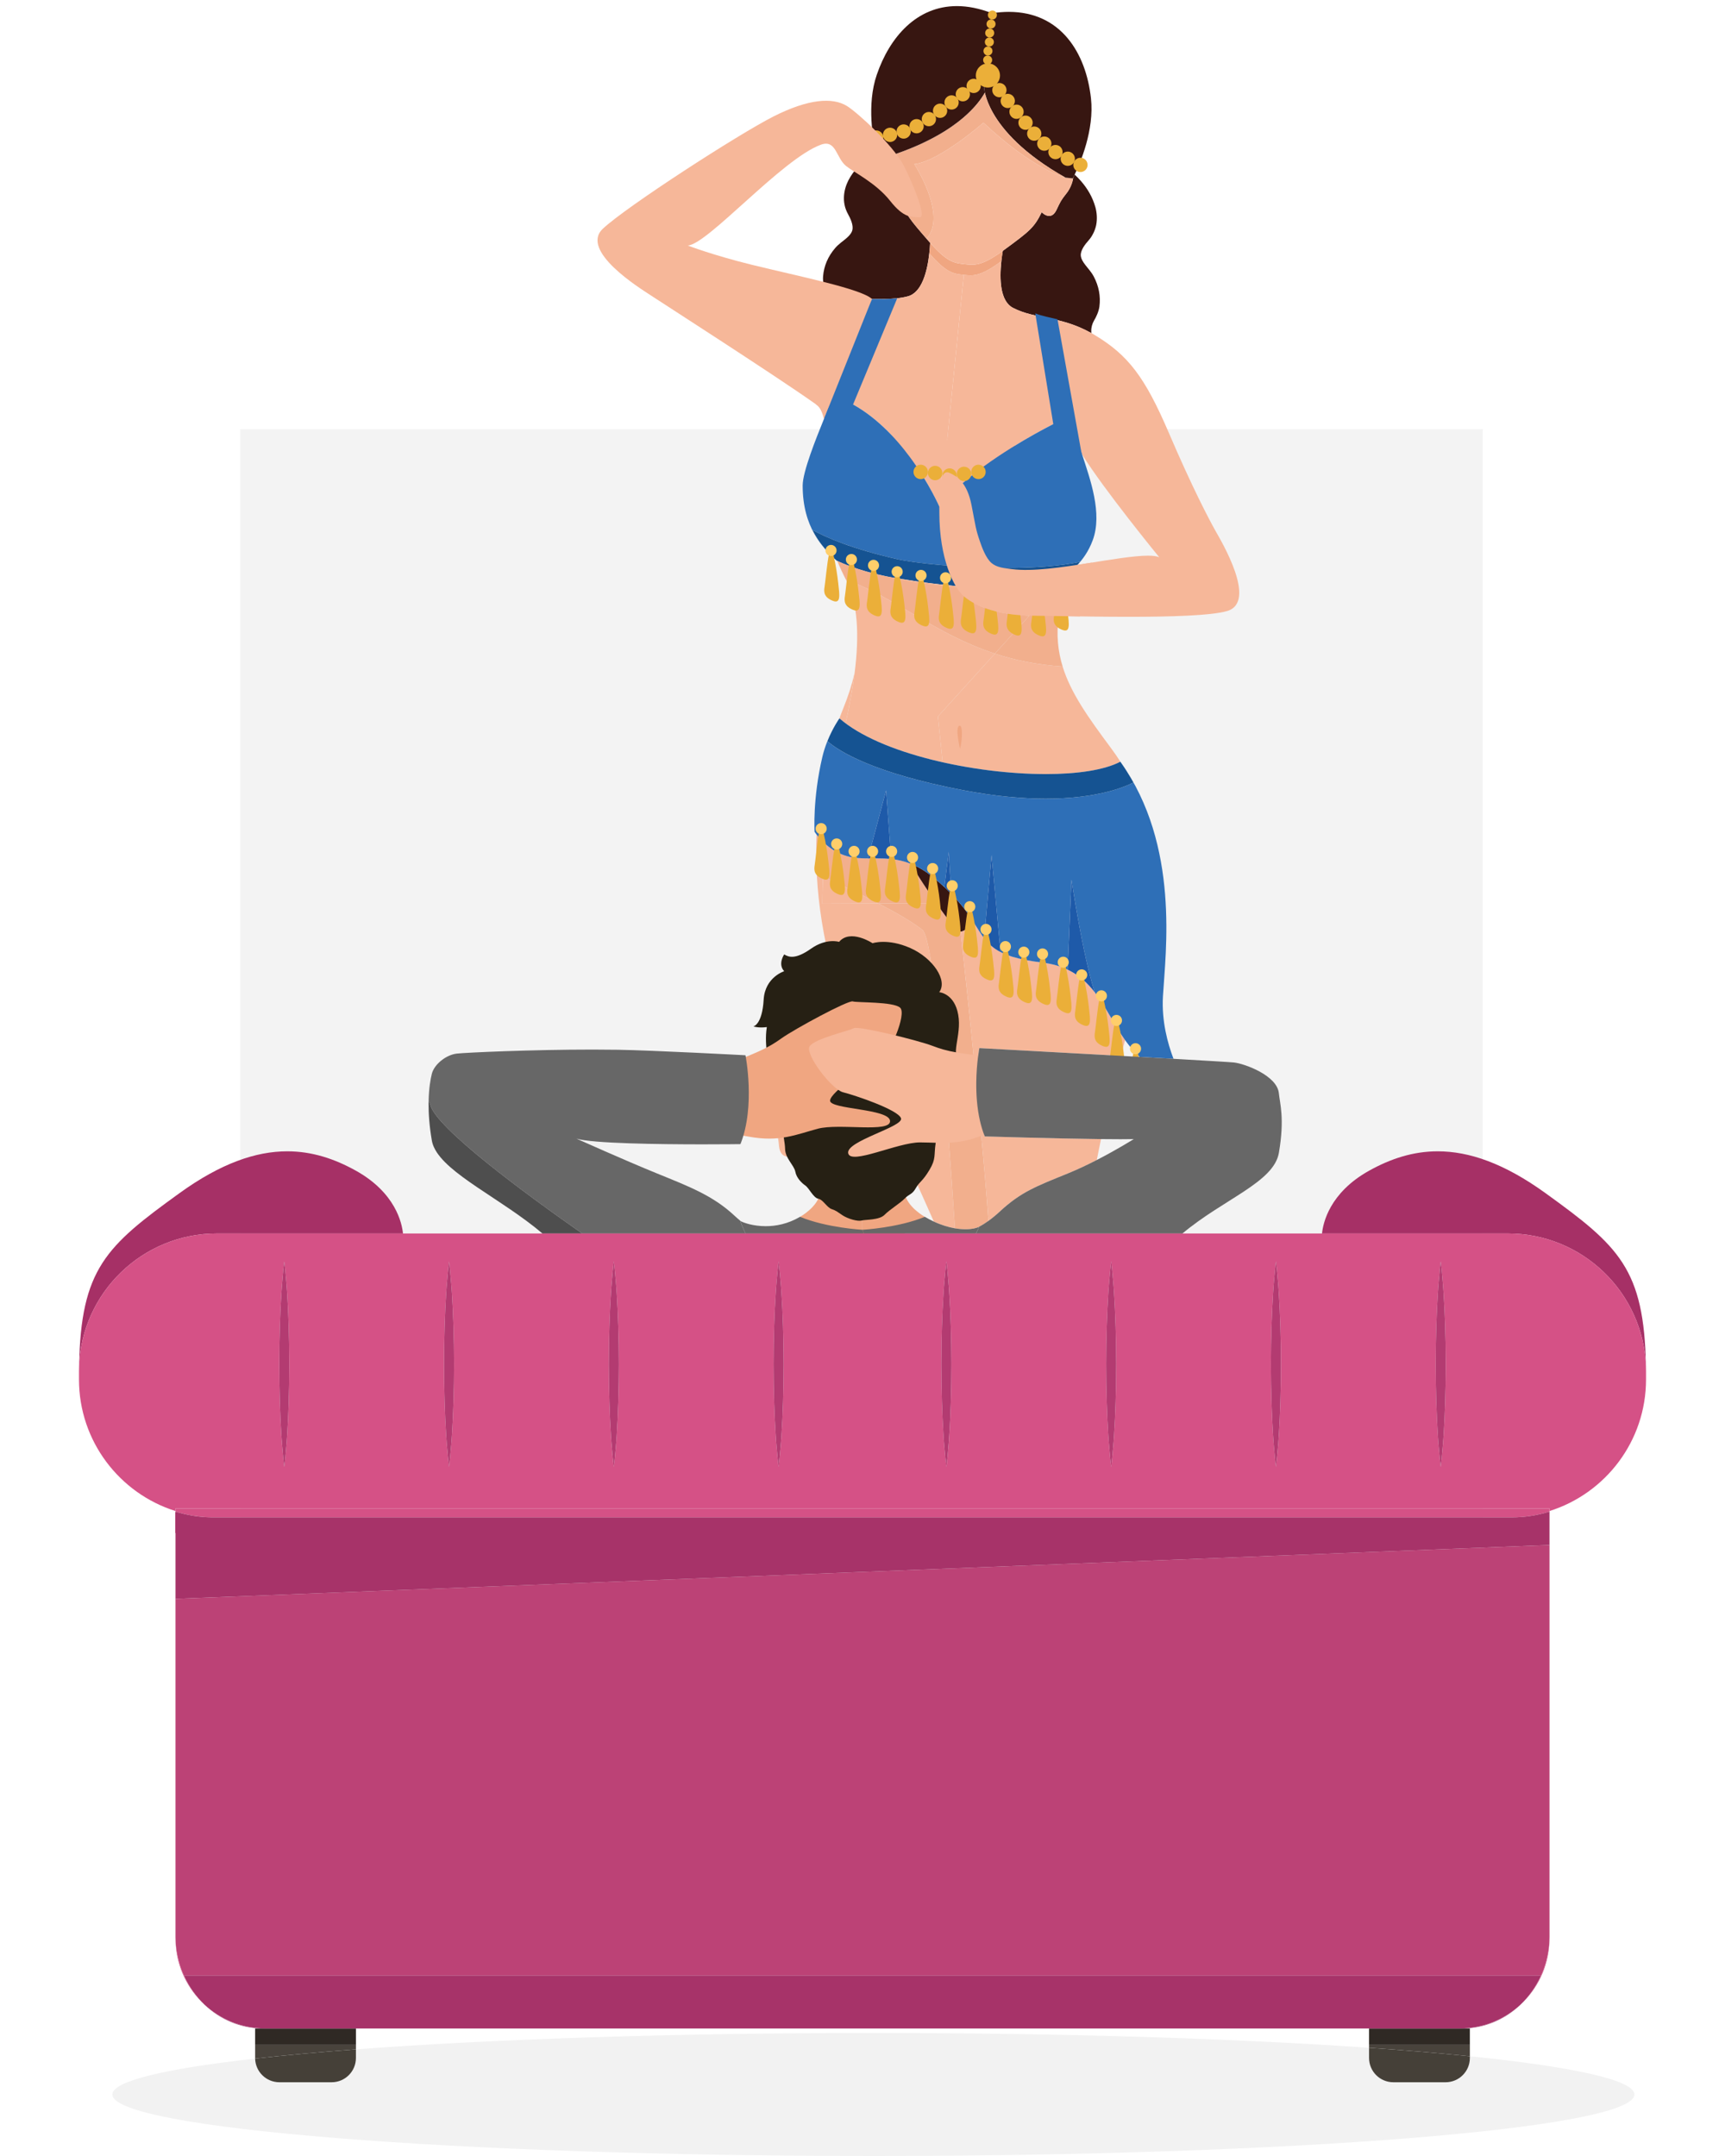 <?xml version="1.0" encoding="utf-8"?>
<!-- Generator: Adobe Illustrator 16.0.0, SVG Export Plug-In . SVG Version: 6.00 Build 0)  -->
<!DOCTYPE svg PUBLIC "-//W3C//DTD SVG 1.1//EN" "http://www.w3.org/Graphics/SVG/1.1/DTD/svg11.dtd">
<svg version="1.1" id="Layer_1" xmlns="http://www.w3.org/2000/svg" xmlns:xlink="http://www.w3.org/1999/xlink" x="0px" y="0px"
	 width="320px" height="400px" viewBox="0 0 320 400" enable-background="new 0 0 320 400" xml:space="preserve">
<rect x="44.563" y="79.623" fill="#F3F3F3" width="230.49" height="237.351"/>
<path fill="#F6B799" d="M151.479,154.84c-0.417,9.892,1.032,21.529,5.927,34.703c5.294,14.251,12.084,28.514,15.822,37.092
	c1.438,0.669,2.76,1.055,3.914,1.254c-1.35-20.896-3.803-53.614-6.033-55.37c-1.734-1.365-4.484-2.992-8.134-4.895l-10.425,0.049
	c0,0-0.009-1.974,0.124-5.095c-0.377-0.177-0.758-0.355-1.144-0.535c-0.062-1.214-0.094-2.406-0.1-3.575v-0.823
	c0.005-0.944,0.027-1.873,0.064-2.787C151.49,154.853,151.484,154.847,151.479,154.84 M158.533,124.874
	c-0.503,2.119-1.169,4.236-2.023,6.348c-0.272,0.67-0.539,1.361-0.8,2.075c0.007-0.011,0.011-0.015,0.011-0.015
	c0.359,0.313,0.741,0.62,1.144,0.92C157.575,130.968,158.155,127.839,158.533,124.874"/>
<path fill="#371611" d="M150.671,58.729c-0.196,0.093-0.398,0.177-0.604,0.251l0.102,0.419c0.177-0.023,0.354-0.054,0.534-0.094
	C150.692,59.116,150.682,58.924,150.671,58.729 M162.516,28.322c-0.496,0.287-0.974,0.605-1.441,0.935
	c-1.444,1.071-2.74,2.399-3.695,4.208c-0.454,0.903-0.802,1.986-0.827,3.179c-0.021,0.606,0.064,1.223,0.23,1.823
	c0.083,0.301,0.208,0.589,0.334,0.869c0.114,0.237,0.197,0.385,0.293,0.576c0.649,1.17,0.954,2.31,0.625,3.032
	c-0.166,0.414-0.559,0.869-1.115,1.335c-0.518,0.45-1.372,0.999-2.035,1.796c-1.271,1.488-2.046,3.26-2.198,5.187
	c-0.082,0.917,0.168,2.058,0.406,2.755c0.183,0.61,0.246,1.348,0.078,2.008c-0.032,0.143-0.075,0.282-0.128,0.417
	c2.856-0.879,5.275-1.034,7.481-1.034c0.602,0,1.186,0.011,1.759,0.022c0.572,0.011,1.133,0.023,1.688,0.023
	c1.499,0,2.949-0.083,4.439-0.477c2.602-0.687,3.607-4.596,3.982-7.984c-0.001-0.002-0.001-0.002-0.002-0.003
	c0.074-0.675,0.125-1.33,0.158-1.935c-0.062-0.07-0.125-0.141-0.188-0.213c-3.602-4.142-4.441-5.116-5.15-7.754
	c-0.051-0.185-0.1-0.378-0.149-0.581c-0.015,0.01-0.594,0.408-1.216,0.408l0,0l0,0c-0.512,0-1.05-0.269-1.324-1.245
	c-0.007-0.022-0.014-0.045-0.019-0.068c-0.002-0.006-0.004-0.014-0.006-0.02c-0.006-0.029-0.014-0.058-0.021-0.088
	c-0.289-1.26-0.359-1.667-0.705-2.457c-0.114-0.263-0.26-0.569-0.455-0.964l0,0l0,0c-0.021-0.044-0.042-0.09-0.063-0.137
	c-0.002-0.002-0.003-0.005-0.004-0.008c-0.002-0.003-0.004-0.006-0.005-0.009c-0.02-0.047-0.04-0.093-0.06-0.141l-0.16-0.018
	c0.031-0.05,0.063-0.1,0.095-0.151c-0.274-0.741-0.443-1.665-0.384-2.483l-0.02-0.002C162.719,29.121,162.636,28.833,162.516,28.322
	"/>
<path fill="#371611" d="M199.357,32.395c-0.118,0.243-0.211,0.428-0.272,0.548c-0.099,0.909-0.526,1.907-1.021,2.625
	c0.005,0.012,0.008,0.024,0.013,0.035l-0.035-0.003c-0.06,0.086-0.121,0.168-0.184,0.246c-1.091,1.385-1.125,1.534-1.868,3.088
	c-0.41,0.862-0.91,1.128-1.369,1.128c-0.74,0-1.378-0.689-1.378-0.689c-1.403,2.868-2.229,3.508-6.976,6.993
	c-0.082,0.06-0.164,0.12-0.243,0.177c-0.099,0.598-0.192,1.248-0.266,1.925c-0.002,0-0.002,0.001-0.003,0.001
	c-0.365,3.388-0.229,7.415,2.164,8.648c4.206,2.173,8.682,1.406,14.538,4.683c-0.016-0.123-0.023-0.246-0.023-0.371
	c-0.016-0.682,0.192-1.389,0.511-1.943c0.391-0.629,0.878-1.688,1.003-2.601c0.259-1.916-0.123-3.815-1.026-5.542
	c-0.48-0.922-1.185-1.641-1.593-2.192c-0.446-0.577-0.745-1.109-0.814-1.549c-0.168-0.775,0.384-1.822,1.276-2.822
	c0.14-0.166,0.247-0.293,0.412-0.499c0.182-0.247,0.36-0.501,0.498-0.778c0.308-0.548,0.513-1.133,0.645-1.727
	c0.229-1.171,0.128-2.303-0.128-3.285c-0.546-1.972-1.519-3.549-2.699-4.909C200.147,33.174,199.765,32.772,199.357,32.395"/>
<path fill="#F6B799" d="M152.674,162.58c-0.133,3.121-0.124,5.095-0.124,5.095l10.425-0.049
	C160.086,166.119,156.634,164.439,152.674,162.58 M166.363,107.283c0.005,0.001,0.01,0.002,0.018,0.003
	C166.373,107.285,166.368,107.284,166.363,107.283 M166.282,107.271c0.009,0.001,0.018,0.003,0.026,0.004
	C166.3,107.273,166.291,107.272,166.282,107.271 M155.712,104.248c1.319,0.601,5.088,2.126,10.545,3.019
	C160.82,106.377,157.047,104.855,155.712,104.248 M155.29,104.046c0.485,1.169,1.032,2.329,1.64,3.511
	c2.262,4.386,2.485,10.406,1.604,17.316c-0.377,2.965-0.958,6.094-1.669,9.328c4.248,3.166,10.851,5.616,17.998,7.222l-0.87-8.496
	l10.569-11.661c-11.221-3.675-18.479-10.445-27.631-13.709c-0.602-1.17-1.125-2.326-1.599-3.487v-0.003
	C155.316,104.06,155.302,104.053,155.29,104.046"/>
<path fill="#F6B799" d="M153.161,79.664l46.115,3.949c-1.292,1.134-2.563,3.865-2.726,6.097l-18.512-2.03
	c0.013,0.084,0.032,0.179,0.052,0.267l-3.275-0.358c0.01-0.085,0.019-0.175,0.027-0.258l-0.225-0.025
	c-0.001,0.085-0.011,0.175-0.02,0.259l-3.286-0.36c0.034-0.082,0.078-0.172,0.116-0.25l-18.507-2.03
	C153.232,82.708,154.176,81.05,153.161,79.664"/>
<path fill="#F6B799" d="M166.443,107.297c2.484,0.396,6.869,1.105,11.786,1.51l0,0C173.313,108.402,168.928,107.693,166.443,107.297
	 M175.385,84.859L175.385,84.859l-6.539,0.018c3.501,4.74,5.375,9.047,5.426,9.148c0.088-2.962,0.561-8.898,1.59-8.898
	c0.053,0,0.107,0.017,0.165,0.05c1.22,0.729,1.7,1.148,2.422,4.576c1.299-1.137,2.688-2.228,4.097-3.254L175.385,84.859"/>
<path fill="#F6B799" d="M197.029,107.511c-3.364,1.188-7.598,1.6-11.891,1.6l0,0l0,0c-2.328,0-4.674-0.121-6.909-0.305l0,0
	c2.234,0.184,4.581,0.305,6.908,0.305C189.433,109.111,193.665,108.7,197.029,107.511L197.029,107.511 M175.861,85.127
	c-1.029,0-1.502,5.936-1.59,8.898c0,0.001,0,0.001,0,0.002c1.182-1.47,2.613-2.905,4.177-4.273
	c-0.722-3.428-1.202-3.847-2.422-4.576C175.969,85.144,175.914,85.127,175.861,85.127 M185.756,48.469
	c-2.984,2.177-4.424,2.618-5.728,2.618c-0.411,0-0.808-0.043-1.233-0.09l-3.41,33.863l7.16,1.641
	c6.714-4.894,13.871-8.324,13.871-8.324c0.199,0.284-0.327,0.579,0.021,1.208c0.106,0.006,0.209,0.008,0.308,0.008
	c2.092,0,2.53-1.216,2.53-1.216c0.387,0.48-0.32,0.048,0.884,4.272c0.163,0.574,0.359,1.192,0.571,1.845
	c3.983,6.465,14.315,19.089,14.315,19.089c-0.456-0.203-1.17-0.29-2.078-0.29c-2.617,0-6.866,0.717-11.351,1.433
	c-0.572,0.092-1.146,0.183-1.723,0.272c-0.553,0.611-1.055,1.1-1.417,1.562c-0.004,0.011-0.008,0.021-0.012,0.032
	c0.011-0.013,0.021-0.027,0.031-0.04v0.003c-1.091,2.923-1.771,5.538-2.089,7.942c3.671,0.061,8.348,0.139,13.006,0.139
	c7.644,0,15.23-0.212,18.205-1.064c5.749-1.648-1.099-13.031-2.159-14.922c-1.058-1.89-4.209-7.805-8.637-18.162
	c-4.441-10.359-7.536-14.394-13.716-18.112c-0.218-0.13-0.436-0.257-0.649-0.376c-5.856-3.277-10.332-2.51-14.538-4.683
	C185.527,55.883,185.391,51.857,185.756,48.469"/>
<path fill="#F6B799" d="M172.395,46.992c-0.375,3.389-1.381,7.298-3.982,7.984c-1.49,0.394-2.94,0.477-4.439,0.477
	c-0.556,0-1.116-0.012-1.688-0.023c-0.573-0.011-1.157-0.022-1.759-0.022c-2.207,0-4.625,0.155-7.481,1.034
	c-0.188,0.057-0.375,0.118-0.565,0.182c-0.652,0.219-1.258,0.457-1.862,0.699c0.015,0.481,0.033,0.949,0.055,1.406
	c0.01,0.195,0.021,0.387,0.031,0.577c0.321,5.665,1.167,9.673,0.686,15.72c0.726,0.487,1.182,1.499,1.45,2.732
	c0.077-0.189,0.151-0.372,0.221-0.545c0.961-2.444,0.892-1.985,1.22-2.498c0,0,0.829,0.042,2.189,0.227
	c0.25-0.265,0.528-0.329,0.74-0.329c0.206,0,0.351,0.061,0.351,0.061c4.719,2.422,8.514,6.449,11.287,10.204l6.539-0.018
	l3.41-33.863c-0.023-0.002-0.045-0.005-0.066-0.008C176.899,50.789,175.628,50.697,172.395,46.992"/>
<path fill="#2E6FB7" d="M166.443,107.297L166.443,107.297c2.484,0.396,6.869,1.105,11.786,1.51c2.235,0.184,4.581,0.305,6.909,0.305
	l0,0C177.691,109.111,170.058,107.874,166.443,107.297 M166.361,107.283c0.002,0,0.002,0,0.002,0
	c0.005,0.001,0.01,0.002,0.018,0.003c0,0,0,0,0,0C166.375,107.285,166.368,107.284,166.361,107.283 M166.279,107.27
	c0.002,0,0.003,0,0.003,0c0.009,0.001,0.018,0.003,0.026,0.004c0,0,0,0,0.002,0C166.3,107.273,166.29,107.272,166.279,107.27
	 M155.593,104.193c0.037,0.017,0.077,0.036,0.12,0.055c1.334,0.607,5.108,2.129,10.545,3.019c0.004,0,0.009,0.001,0.014,0.002
	C160.654,106.351,156.81,104.758,155.593,104.193 M155.179,103.985c-0.005,0,0.032,0.022,0.11,0.061
	c0.013,0.007,0.026,0.014,0.042,0.021v0C155.225,104.015,155.173,103.985,155.179,103.985L155.179,103.985 M157.208,74.613
	c-0.212,0-0.49,0.064-0.74,0.329c-1.36-0.185-2.189-0.227-2.189-0.227c-0.328,0.512-0.259,0.053-1.22,2.498
	c-0.07,0.173-0.144,0.355-0.221,0.545c-1.437,3.547-3.938,9.75-3.938,12.329c0,7.773,3.725,11.576,6.281,13.899l0,0
	c-1.413-1.285-3.167-3.056-4.469-5.669v-0.003c2.59,1.441,7.412,3.536,15.732,5.43c3.232,0.736,11.71,1.629,20.157,1.629
	c4.955,0,9.899-0.307,13.771-1.134l0,0l0,0c-0.735,0.878-1.429,1.522-1.893,2.117c-0.001,0.001-0.001,0.003-0.002,0.004
	c0.362-0.461,0.864-0.951,1.417-1.562c0.931-1.027,2.006-2.4,2.812-4.563c1.856-4.987-0.481-11.339-1.976-15.942
	c-0.212-0.653-0.408-1.271-0.571-1.845c-1.204-4.225-0.497-3.792-0.884-4.272c0,0-0.438,1.216-2.53,1.216
	c-0.099,0-0.201-0.002-0.308-0.008c-0.349-0.63,0.178-0.925-0.021-1.208c0,0-7.157,3.43-13.871,8.324
	c-1.408,1.026-2.798,2.117-4.097,3.254c-1.563,1.368-2.995,2.803-4.177,4.273c0,0,0-0.001,0-0.002
	c-0.051-0.101-1.925-4.408-5.426-9.148c-2.773-3.754-6.568-7.781-11.287-10.204C157.559,74.674,157.414,74.613,157.208,74.613"/>
<g>
	<defs>
		<polyline id="SVGID_1_" points="150.711,109.111 200.372,109.111 200.372,98.313 150.711,98.313 150.711,109.111 		"/>
	</defs>
	<clipPath id="SVGID_2_">
		<use xlink:href="#SVGID_1_"  overflow="visible"/>
	</clipPath>
	<path clip-path="url(#SVGID_2_)" fill="#E58870" d="M197.029,107.511c-3.364,1.188-7.596,1.6-11.891,1.6l0,0
		C189.432,109.111,193.665,108.699,197.029,107.511L197.029,107.511"/>
	<path clip-path="url(#SVGID_2_)" fill="#155392" d="M150.711,98.314v0.003c1.302,2.613,3.056,4.384,4.469,5.669l0,0l0,0
		c0,0-0.001-0.001-0.001-0.001c-0.006,0,0.046,0.029,0.152,0.082l0,0c0.064,0.032,0.152,0.075,0.262,0.126
		c1.217,0.565,5.062,2.158,10.679,3.076c0.003,0.001,0.006,0.001,0.008,0.001c0.011,0.002,0.021,0.003,0.031,0.005
		c0.018,0.002,0.033,0.005,0.051,0.008c0.007,0.001,0.014,0.002,0.02,0.003c0.02,0.003,0.041,0.006,0.063,0.01l0,0
		c3.614,0.577,11.248,1.814,18.695,1.814c4.295,0,8.526-0.412,11.891-1.6l1.744-1.924c-0.102,0.259-0.199,0.515-0.294,0.769
		c0.464-0.594,1.157-1.238,1.893-2.117c-3.872,0.827-8.816,1.134-13.771,1.134c-8.447,0-16.925-0.893-20.157-1.629
		C158.124,101.851,153.302,99.755,150.711,98.314"/>
</g>
<path fill="#F0A681" d="M172.551,45.054c-0.033,0.605-0.084,1.26-0.158,1.935c0.001,0.001,0.001,0.001,0.002,0.003
	c3.233,3.705,4.505,3.796,6.334,3.996c0.021,0.003,0.043,0.005,0.066,0.008c0.426,0.047,0.822,0.09,1.233,0.09
	c1.304,0,2.743-0.44,5.728-2.618c0.001,0,0.001-0.001,0.003-0.001c0.073-0.677,0.167-1.327,0.266-1.925
	c-2.962,2.136-4.411,2.573-5.733,2.573c-0.445,0-0.877-0.05-1.348-0.101C177.087,48.809,175.784,48.716,172.551,45.054"/>
<path fill="#F6B799" d="M167.063,36.505c0,0-0.586,0.408-1.216,0.408l0,0C166.47,36.913,167.049,36.516,167.063,36.505
	L167.063,36.505 M164.505,35.6c0.005,0.023,0.012,0.046,0.019,0.068C164.517,35.646,164.51,35.624,164.505,35.6 M163.773,33.035
	c0.346,0.789,0.416,1.196,0.705,2.457c0.007,0.031,0.015,0.059,0.021,0.088c-0.006-0.029-0.014-0.058-0.021-0.088
	C164.189,34.229,164.119,33.824,163.773,33.035 M197.501,32.867c0.013,0.007,0.023,0.014,0.037,0.021
	C197.524,32.881,197.514,32.875,197.501,32.867 M197.43,32.827c0.009,0.005,0.016,0.009,0.025,0.014
	C197.445,32.836,197.438,32.831,197.43,32.827 M163.252,31.926c0.001,0.002,0.002,0.005,0.004,0.008
	C163.254,31.932,163.253,31.929,163.252,31.926 M195.195,31.487c0.008,0.006,0.017,0.011,0.024,0.017
	C195.212,31.499,195.204,31.493,195.195,31.487 M195.121,31.44c0.012,0.007,0.022,0.015,0.034,0.022
	C195.144,31.456,195.133,31.449,195.121,31.44 M195.02,31.376c0.022,0.015,0.046,0.03,0.068,0.044
	C195.065,31.406,195.042,31.391,195.02,31.376 M194.943,31.328c0.025,0.016,0.049,0.031,0.074,0.046
	C194.992,31.359,194.969,31.344,194.943,31.328 M194.866,31.279c0.024,0.015,0.047,0.03,0.07,0.045
	C194.913,31.309,194.891,31.293,194.866,31.279 M162.738,29.124c-0.06,0.818,0.109,1.742,0.384,2.483
	c0.021,0.058,0.043,0.114,0.065,0.169c0.02,0.048,0.04,0.094,0.06,0.141c-0.271-0.616-0.457-1.414-0.498-2.184
	c0.079-0.216,0.142-0.387,0.214-0.585L162.738,29.124 M182.436,22.764c0,0-8.158,7.168-12.816,7.688
	c2.285,3.719,5.36,10.405,2.252,13.821c-3.162-3.64-3.98-4.676-4.658-7.186c0.709,2.639,1.549,3.612,5.15,7.754
	c0.063,0.073,0.126,0.144,0.188,0.213c3.233,3.662,4.536,3.754,6.393,3.96c0.471,0.051,0.902,0.101,1.348,0.101
	c1.322,0,2.771-0.437,5.733-2.573c0.079-0.058,0.161-0.117,0.243-0.177c4.747-3.485,5.572-4.125,6.976-6.993
	c0,0,0.638,0.689,1.378,0.689c0.459,0,0.959-0.266,1.369-1.128c0.743-1.555,0.777-1.704,1.868-3.088
	c0.063-0.077,0.124-0.16,0.184-0.246c0.009-0.011,0.016-0.021,0.022-0.032c0.494-0.718,0.922-1.716,1.021-2.625
	c-0.055,0.104-0.084,0.158-0.084,0.158l-1.347-0.146c-0.027-0.015-0.053-0.029-0.078-0.044c0.024,0.015,0.051,0.029,0.075,0.043
	v0.001C197.534,32.924,191.668,31.455,182.436,22.764 M183.643,19.858c1.348,2.837,4.381,7.029,11.221,11.419
	C188.033,26.893,184.994,22.698,183.643,19.858 M183.635,19.84c0,0.001,0,0.002,0.002,0.003
	C183.635,19.842,183.635,19.841,183.635,19.84"/>
<path fill="#371611" d="M177.506,1.13c-7.469,0.001-12.48,5.776-14.859,12.743c-1.918,5.579-0.662,12.192-0.131,14.449
	c0.12,0.512,0.203,0.799,0.203,0.799l0.02,0.002l0.225,0.024l0,0l1.113,0.122c1.202-0.366,2.279-0.757,3.333-1.151
	c10.407-3.866,14.157-8.87,15.292-10.926c-0.133-0.614-0.139-0.953-0.139-0.953l1.414-13.78c0.012-0.002,0.025-0.004,0.038-0.006
	C181.671,1.542,179.501,1.13,177.506,1.13"/>
<path fill="#371611" d="M187.149,2.204c-0.991,0-2.034,0.081-3.135,0.25c-0.013,0.002-0.026,0.004-0.038,0.006l-1.414,13.78
	c0,0,0.006,0.339,0.139,0.953c0.001-0.002,0.001-0.003,0.002-0.004c0.135,0.622,0.4,1.53,0.932,2.652c0,0.001,0,0.002,0.002,0.003
	c0.002,0.004,0.004,0.01,0.006,0.015c1.352,2.839,4.391,7.034,11.221,11.419c0.001,0,0.003,0.001,0.003,0.001
	c0.024,0.015,0.047,0.03,0.07,0.045c0.002,0.001,0.005,0.002,0.007,0.004c0.025,0.016,0.049,0.031,0.074,0.046
	c0,0,0.001,0.001,0.002,0.001c0.022,0.015,0.046,0.03,0.068,0.044c0.011,0.006,0.021,0.014,0.033,0.02
	c0.012,0.008,0.022,0.015,0.034,0.022c0.013,0.008,0.026,0.017,0.04,0.024c0.009,0.006,0.017,0.011,0.024,0.017
	c0.697,0.439,1.435,0.881,2.21,1.323c0.009,0.004,0.016,0.01,0.025,0.014c0.016,0.009,0.03,0.018,0.046,0.026
	c0.013,0.007,0.023,0.014,0.037,0.021s0.024,0.014,0.038,0.021c0.025,0.015,0.051,0.029,0.078,0.044l1.347,0.146
	c0,0,0.029-0.054,0.084-0.158c0.062-0.12,0.154-0.305,0.272-0.548c0.996-2.058,3.687-8.272,3.025-14.162
	C201.456,9.829,196.787,2.204,187.149,2.204"/>
<path fill="#2E6FB7" d="M196.173,59.238l4.61,25.686c-0.476-0.251-1.061-1.621-1.617-0.864c-0.487,2.147-2.046,1.772-2.263,3.906
	l-4.853-29.825C193.357,58.647,194.719,58.904,196.173,59.238"/>
<path fill="#2E6FB7" d="M166.443,55.332l-11.098,26.698c-0.266-2.538-1.272-4.726-2.425-4.471l8.835-22.096
	C163.396,55.469,164.916,55.528,166.443,55.332"/>
<path fill="#F0A681" d="M178.816,133.236c0.086,1.138-0.137,2.081-0.496,2.105c-0.352,0.021-0.703-0.88-0.787-2.011
	c-0.078-1.142,0.143-2.076,0.504-2.109C178.387,131.201,178.738,132.103,178.816,133.236"/>
<g>
	<defs>
		<polyline id="SVGID_3_" points="151.43,264.226 194.856,264.226 194.856,144.148 151.43,144.148 151.43,264.226 		"/>
	</defs>
	<clipPath id="SVGID_4_">
		<use xlink:href="#SVGID_3_"  overflow="visible"/>
	</clipPath>
	<path clip-path="url(#SVGID_4_)" fill="#F2AF8D" d="M173.701,167.574l-10.726,0.051c3.649,1.902,6.399,3.53,8.134,4.895
		c2.23,1.755,4.684,34.474,6.033,55.37c0.729,0.125,1.391,0.175,1.973,0.175c1.21,0,2.068-0.219,2.452-0.44
		c0.007-0.004,0.013-0.006,0.017-0.006s0.006,0.001,0.008,0.002c0.564-0.303,1.156-0.671,1.771-1.111
		c-0.386-5.364-0.942-11.809-1.579-18.587c-0.55-2.422-0.703-4.92-0.679-7.097c-0.969-9.892-2.026-19.944-2.894-27.988
		C177.557,172.837,175.729,170.495,173.701,167.574 M151.495,154.86c-0.038,0.915-0.06,1.843-0.064,2.787v0.823
		c0.006,1.169,0.038,2.361,0.1,3.575c0.386,0.179,0.767,0.358,1.144,0.535c0.073-1.715,0.189-3.778,0.373-6.05
		C152.339,155.896,151.818,155.28,151.495,154.86"/>
	<path clip-path="url(#SVGID_4_)" fill="#F2AF8D" d="M153.046,156.53c-0.184,2.272-0.3,4.335-0.373,6.05
		c3.96,1.859,7.412,3.539,10.302,5.045l10.726-0.051c-1.654-2.383-3.439-5.151-4.827-7.346c-1.238-0.485-2.414-0.729-3.546-0.852
		l0.004,0.031c-1.24-0.134-2.43-0.144-3.582-0.146c-0.19,0.001-0.379,0.001-0.568,0.001c-1.402,0-2.759-0.049-4.107-0.435
		C155.391,158.346,154.036,157.419,153.046,156.53"/>
</g>
<path fill="#F6B799" d="M181.784,207.922c0.637,6.778,1.193,13.223,1.579,18.587c0.66-0.474,1.348-1.032,2.053-1.687
	c3.975-3.691,6.762-4.707,12.727-7.136c1.81-0.738,3.642-1.612,5.315-2.472c0.242-1.247,0.506-2.541,0.789-3.879
	c-8.758-0.103-21.567-0.497-21.567-0.497C182.305,209.898,182.012,208.917,181.784,207.922 M180.737,171.302
	c-1.195,0.949-2.102,1.534-2.525,1.535l0,0l0,0c0.867,8.043,1.925,18.096,2.894,27.988c0.039-3.633,0.572-6.373,0.572-6.373
	s13.63,0.738,26.256,1.44c0.252-0.967,0.512-1.942,0.775-2.923c-2.089-2.925-3.552-6.187-5.634-8.877
	c0.006,0.017,0.011,0.034,0.017,0.051c-1.324-1.721-2.888-3.223-5.037-4.246v0c-1.315-0.627-2.847-1.08-4.669-1.304
	C184.154,177.456,183.227,175.236,180.737,171.302 M184.561,121.267l-10.569,11.661l0.87,8.496
	c6.367,1.431,13.165,2.191,19.112,2.191c5.848,0,10.874-0.735,13.859-2.294l0,0c0,0.001,0,0.001,0,0.001
	c0.021,0.027,0.04,0.055,0.06,0.083c0.005,0.008,0.011,0.016,0.016,0.023c-0.55-0.87-1.142-1.732-1.775-2.586
	c-4.225-5.686-7.49-10.242-9.013-15.189h-0.002C192.367,123.347,188.248,122.474,184.561,121.267 M198.773,105.587l-1.744,1.924l0,0
	v0c0.337-0.119,0.665-0.246,0.984-0.381c0.095-0.247,0.26-0.489,0.452-0.738c0.004-0.01,0.008-0.021,0.012-0.032
	c0.001-0.001,0.001-0.003,0.002-0.004C198.574,106.102,198.672,105.846,198.773,105.587"/>
<path fill="#371611" d="M168.874,160.228c1.388,2.195,3.173,4.963,4.827,7.346c2.027,2.921,3.855,5.263,4.511,5.263l0,0l0,0
	c0.424-0.001,1.33-0.586,2.525-1.535c-0.981-1.549-2.204-3.364-4.271-5.484c0.001,0.005,0.001,0.011,0.001,0.017
	c-0.398-0.408-0.816-0.825-1.281-1.255v-0.008c-0.64-0.594-1.35-1.211-2.136-1.849C171.575,161.528,170.189,160.743,168.874,160.228
	"/>
<path fill="#2E6FB7" d="M185.604,176.627c-1.359-0.699-2.255-1.551-3.032-2.567l1.369-15.421L185.604,176.627 M155.72,133.281
	c0,0-0.003,0.004-0.011,0.015c-0.168,0.238-2.239,3.227-3.159,7.148c-1.824,7.777-1.443,13.871-1.443,13.871
	s0.127,0.202,0.372,0.525c0.005,0.006,0.011,0.013,0.015,0.02c0.323,0.42,0.844,1.036,1.552,1.67
	c0.989,0.889,2.345,1.816,4.028,2.299c1.348,0.386,2.705,0.435,4.107,0.435c0.189,0,0.378,0,0.568-0.001
	c-0.246-0.001-0.49-0.001-0.732-0.001l3.357-12.625l0.953,12.74c1.132,0.123,2.308,0.367,3.546,0.852
	c1.315,0.515,2.701,1.3,4.176,2.496c0.786,0.638,1.496,1.255,2.136,1.849l0.805-6.519c0,0,0.276,4.751,0.476,7.765
	c2.067,2.12,3.29,3.935,4.271,5.484c2.489,3.934,3.417,6.153,12.648,7.29c1.822,0.224,3.354,0.677,4.669,1.304l0.715-16.692
	c0,0,2.06,13.924,4.306,20.888c2.082,2.691,3.545,5.953,5.634,8.877c0.789,1.104,1.665,2.158,2.699,3.117
	c2.201,0.123,4.322,0.242,6.288,0.354c-1.082-2.833-2.228-7.014-1.962-11.589c0.473-8.165,3.182-27.964-7.826-43.423
	c-0.005-0.007-0.011-0.015-0.016-0.023c0.873,1.229,1.644,2.494,2.365,3.771c-1.567,0.812-6.692,3.006-16.274,3.006
	c-4.179,0-9.201-0.417-15.147-1.546c-16.8-3.192-23.167-7.236-25.348-9.124C154.506,134.973,155.72,133.281,155.72,133.281
	L155.72,133.281c7.513,6.554,24.996,10.333,38.255,10.333c5.848,0,10.873-0.735,13.858-2.293c0-0.001,0-0.001,0-0.001
	c-2.985,1.559-8.012,2.294-13.859,2.294c-5.947,0-12.745-0.761-19.112-2.191c-7.146-1.606-13.75-4.056-17.998-7.222
	C156.461,133.901,156.079,133.594,155.72,133.281"/>
<path fill="#EBAF39" d="M199.104,30.594c0,0.732,0.593,1.325,1.325,1.325s1.323-0.593,1.323-1.325s-0.591-1.324-1.323-1.324
	S199.104,29.862,199.104,30.594"/>
<path fill="#EBAF39" d="M196.753,29.449c0,0.731,0.594,1.324,1.325,1.324c0.732,0,1.324-0.593,1.324-1.324
	c0-0.732-0.592-1.325-1.324-1.325C197.347,28.125,196.753,28.717,196.753,29.449"/>
<path fill="#EBAF39" d="M194.473,28.21c0,0.732,0.593,1.325,1.324,1.325c0.732,0,1.324-0.593,1.324-1.325
	c0-0.731-0.592-1.324-1.324-1.324C195.065,26.886,194.473,27.479,194.473,28.21"/>
<path fill="#EBAF39" d="M192.403,26.649c0,0.731,0.592,1.324,1.325,1.324c0.73,0,1.323-0.593,1.323-1.324s-0.593-1.326-1.323-1.326
	C192.995,25.323,192.403,25.918,192.403,26.649"/>
<path fill="#EBAF39" d="M190.533,24.792c0,0.732,0.593,1.325,1.325,1.325c0.731,0,1.324-0.593,1.324-1.325s-0.593-1.325-1.324-1.325
	C191.126,23.467,190.533,24.06,190.533,24.792"/>
<path fill="#EBAF39" d="M188.918,22.764c0,0.731,0.594,1.324,1.326,1.324c0.731,0,1.325-0.592,1.325-1.324
	c0-0.732-0.594-1.325-1.325-1.325C189.512,21.439,188.918,22.032,188.918,22.764"/>
<path fill="#EBAF39" d="M187.25,20.732c0,0.73,0.593,1.325,1.324,1.325c0.732,0,1.325-0.595,1.325-1.325
	c0-0.731-0.593-1.326-1.325-1.326C187.843,19.407,187.25,20.001,187.25,20.732"/>
<path fill="#EBAF39" d="M185.619,18.726c0,0.732,0.594,1.324,1.326,1.324c0.73,0,1.324-0.592,1.324-1.324
	c0-0.731-0.594-1.324-1.324-1.324C186.213,17.402,185.619,17.995,185.619,18.726"/>
<path fill="#EBAF39" d="M184.07,16.721c0,0.732,0.592,1.325,1.324,1.325c0.731,0,1.325-0.592,1.325-1.325
	c0-0.731-0.594-1.326-1.325-1.326C184.662,15.395,184.07,15.99,184.07,16.721"/>
<path fill="#EBAF39" d="M163.829,25.863c-0.188,0.707-0.911,1.13-1.619,0.944c-0.708-0.188-1.129-0.912-0.943-1.621
	c0.186-0.706,0.911-1.127,1.618-0.943C163.591,24.43,164.015,25.155,163.829,25.863"/>
<path fill="#EBAF39" d="M166.393,25.354c-0.185,0.708-0.91,1.13-1.617,0.944s-1.131-0.911-0.943-1.618
	c0.186-0.707,0.912-1.13,1.617-0.943C166.158,23.922,166.58,24.647,166.393,25.354"/>
<path fill="#EBAF39" d="M168.914,24.736c-0.188,0.709-0.912,1.13-1.618,0.944c-0.706-0.186-1.13-0.911-0.942-1.618
	c0.188-0.707,0.91-1.13,1.617-0.943C168.679,23.306,169.102,24.029,168.914,24.736"/>
<path fill="#EBAF39" d="M171.313,23.755c-0.187,0.707-0.911,1.13-1.618,0.943c-0.707-0.186-1.13-0.911-0.943-1.618
	c0.188-0.709,0.911-1.13,1.617-0.946C171.078,22.322,171.5,23.048,171.313,23.755"/>
<path fill="#EBAF39" d="M173.594,22.434c-0.186,0.709-0.91,1.13-1.617,0.944c-0.707-0.185-1.131-0.911-0.943-1.618
	c0.186-0.708,0.91-1.13,1.617-0.943C173.358,21.004,173.781,21.728,173.594,22.434"/>
<path fill="#EBAF39" d="M175.674,20.885c-0.188,0.708-0.912,1.13-1.618,0.945c-0.708-0.187-1.13-0.912-0.945-1.62
	c0.187-0.707,0.913-1.13,1.62-0.943C175.438,19.455,175.861,20.178,175.674,20.885"/>
<path fill="#EBAF39" d="M177.807,19.346c-0.188,0.708-0.912,1.13-1.62,0.943c-0.708-0.186-1.131-0.911-0.944-1.618
	c0.188-0.707,0.912-1.13,1.62-0.943C177.57,17.915,177.99,18.638,177.807,19.346"/>
<path fill="#EBAF39" d="M179.893,17.823c-0.188,0.707-0.91,1.128-1.617,0.944c-0.709-0.188-1.131-0.912-0.946-1.62
	c0.188-0.707,0.911-1.13,1.62-0.944C179.656,16.39,180.08,17.114,179.893,17.823"/>
<path fill="#EBAF39" d="M181.9,16.277c-0.187,0.707-0.91,1.13-1.617,0.943s-1.13-0.911-0.943-1.619
	c0.188-0.708,0.912-1.129,1.618-0.942C181.665,14.844,182.088,15.57,181.9,16.277"/>
<path fill="#EBAF39" d="M181.025,14c0,1.237,1.006,2.24,2.242,2.24s2.239-1.003,2.239-2.24c0-1.238-1.003-2.241-2.239-2.241
	S181.025,12.762,181.025,14"/>
<path fill="#EBAF39" d="M183.256,2.757c-0.018,0.461,0.346,0.85,0.808,0.867c0.462,0.018,0.85-0.344,0.866-0.807
	c0.018-0.462-0.344-0.851-0.807-0.866C183.662,1.933,183.273,2.294,183.256,2.757"/>
<path fill="#EBAF39" d="M183.008,4.424c-0.018,0.462,0.346,0.85,0.807,0.867c0.463,0.016,0.852-0.345,0.867-0.807
	c0.018-0.462-0.344-0.851-0.807-0.867C183.415,3.601,183.025,3.961,183.008,4.424"/>
<path fill="#EBAF39" d="M182.759,6.09c-0.017,0.463,0.345,0.852,0.806,0.869c0.464,0.015,0.85-0.345,0.867-0.809
	c0.018-0.462-0.344-0.85-0.807-0.867C183.162,5.266,182.774,5.628,182.759,6.09"/>
<path fill="#EBAF39" d="M182.697,7.765c-0.018,0.463,0.345,0.851,0.807,0.867c0.462,0.018,0.852-0.345,0.869-0.806
	c0.015-0.463-0.345-0.852-0.809-0.867C183.104,6.941,182.715,7.302,182.697,7.765"/>
<path fill="#EBAF39" d="M182.438,9.432c-0.017,0.461,0.345,0.851,0.807,0.865c0.462,0.018,0.849-0.342,0.865-0.806
	c0.018-0.461-0.344-0.849-0.805-0.867C182.842,8.607,182.453,8.969,182.438,9.432"/>
<path fill="#EBAF39" d="M182.378,11.105c-0.018,0.463,0.345,0.85,0.806,0.867c0.463,0.017,0.852-0.345,0.867-0.806
	c0.018-0.463-0.344-0.852-0.806-0.867C182.783,10.282,182.396,10.645,182.378,11.105"/>
<g>
	<defs>
		<polyline id="SVGID_5_" points="155.331,123.652 198.497,123.652 198.497,104.066 155.331,104.066 155.331,123.652 		"/>
	</defs>
	<clipPath id="SVGID_6_">
		<use xlink:href="#SVGID_5_"  overflow="visible"/>
	</clipPath>
	<path clip-path="url(#SVGID_6_)" fill="#F2AF8D" d="M155.331,104.067v0.003c0.474,1.161,0.997,2.317,1.599,3.487
		c9.152,3.264,16.41,10.034,27.631,13.709l6.387-7.046c-6.99-0.175-11.664-2.445-12.371-4.487c-0.078-0.221-0.186-0.509-0.316-0.85
		c-2.412-0.092-4.006-0.353-4.006-0.353s-3.502-0.236-7.814-1.235c-0.02-0.003-0.04-0.007-0.059-0.01
		c-0.008-0.001-0.013-0.002-0.018-0.003c-0.02-0.003-0.037-0.006-0.055-0.009c-0.009-0.001-0.018-0.002-0.026-0.004
		c-0.009-0.001-0.017-0.002-0.024-0.004c-5.457-0.893-9.226-2.418-10.545-3.019C155.547,104.172,155.419,104.112,155.331,104.067"/>
	<path clip-path="url(#SVGID_6_)" fill="#F2AF8D" d="M166.439,107.296c4.313,0.999,7.814,1.235,7.814,1.235s1.594,0.26,4.006,0.353
		c-0.01-0.026-0.02-0.051-0.03-0.077c-4.917-0.405-9.302-1.113-11.786-1.51l0,0C166.441,107.297,166.441,107.296,166.439,107.296"/>
	<path clip-path="url(#SVGID_6_)" fill="#F2AF8D" d="M197.029,107.512c-3.364,1.188-7.597,1.6-11.892,1.6
		c-2.327,0-4.674-0.121-6.908-0.305c0.011,0.026,0.021,0.051,0.03,0.077c0.131,0.341,0.238,0.629,0.316,0.85
		c0.707,2.042,5.381,4.312,12.371,4.487L197.029,107.512"/>
	<path clip-path="url(#SVGID_6_)" fill="#858BA4" d="M166.381,107.286c0.019,0.003,0.039,0.007,0.059,0.01c0.002,0,0.002,0,0.004,0
		l0,0l0,0l0,0C166.422,107.293,166.4,107.29,166.381,107.286C166.381,107.286,166.381,107.286,166.381,107.286 M166.309,107.274
		c0.018,0.003,0.035,0.006,0.055,0.009c0,0,0,0-0.002,0c-0.018-0.003-0.033-0.006-0.051-0.008
		C166.309,107.275,166.309,107.275,166.309,107.274 M166.258,107.267c0.008,0.001,0.016,0.003,0.024,0.004c0,0-0.001,0-0.003,0
		s-0.005,0-0.008-0.001C166.267,107.268,166.262,107.267,166.258,107.267 M155.331,104.067L155.331,104.067
		c0.088,0.045,0.216,0.105,0.381,0.181c-0.043-0.019-0.083-0.038-0.12-0.055C155.484,104.142,155.397,104.1,155.331,104.067"/>
	<path clip-path="url(#SVGID_6_)" fill="#847D8A" d="M166.381,107.287c0.02,0.003,0.041,0.006,0.063,0.01l0,0l0,0
		C166.422,107.293,166.4,107.29,166.381,107.287 M166.311,107.275c0.018,0.002,0.033,0.005,0.051,0.008
		C166.344,107.28,166.328,107.277,166.311,107.275 M166.271,107.269c0.003,0.001,0.006,0.001,0.008,0.001
		C166.277,107.27,166.274,107.27,166.271,107.269 M155.331,104.067L155.331,104.067c0.066,0.033,0.153,0.075,0.262,0.126
		C155.483,104.142,155.396,104.099,155.331,104.067"/>
	<path opacity="0.502" clip-path="url(#SVGID_6_)" fill="#F0A681" d="M196.392,114.297c-0.453,3.452-0.159,6.47,0.729,9.355h0.009
		c-0.888-2.882-1.177-5.903-0.721-9.355C196.403,114.297,196.397,114.297,196.392,114.297"/>
	<path clip-path="url(#SVGID_6_)" fill="#F2AF8D" d="M198.497,106.352c-0.011,0.013-0.021,0.027-0.031,0.04
		c-1.086,2.911-1.76,5.512-2.074,7.905c0.006,0,0.012,0,0.017,0c0.318-2.404,0.998-5.019,2.089-7.942V106.352"/>
	<path clip-path="url(#SVGID_6_)" fill="#F2AF8D" d="M198.466,106.392c-0.192,0.249-0.357,0.492-0.452,0.738
		c-0.319,0.135-0.647,0.262-0.984,0.381l-6.082,6.709l-6.387,7.046c3.688,1.208,7.807,2.081,12.558,2.385h0.002
		c-0.888-2.885-1.182-5.903-0.729-9.355C196.706,111.904,197.38,109.303,198.466,106.392"/>
</g>
<path fill="#EBAF39" d="M175.811,107.807c0.49,2.111,0.752,3.858,0.93,5.408c0.262,2.297,0.507,3.915-0.984,3.335
	c-1.697-0.66-1.705-1.679-1.548-2.603c0.14-0.797,0.47-4.472,0.827-6.085C175.189,107.163,175.811,107.807,175.811,107.807"/>
<path fill="#FFCE6A" d="M174.378,107.201c0,0.568,0.462,1.029,1.029,1.029c0.569,0,1.03-0.46,1.03-1.029
	c0-0.57-0.461-1.031-1.03-1.031C174.84,106.169,174.378,106.631,174.378,107.201"/>
<path fill="#EBAF39" d="M179.949,108.377c0.506,2.172,0.779,3.97,0.961,5.565c0.27,2.364,0.524,4.028-1.016,3.433
	c-1.755-0.679-1.762-1.729-1.598-2.679c0.143-0.82,0.484-4.605,0.854-6.265C179.309,107.713,179.949,108.377,179.949,108.377"/>
<path fill="#FFCE6A" d="M178.471,107.751c0,0.587,0.475,1.062,1.063,1.062s1.063-0.474,1.063-1.062c0-0.584-0.475-1.059-1.063-1.059
	S178.471,107.167,178.471,107.751"/>
<path fill="#EBAF39" d="M184.063,108.882c0.488,2.112,0.752,3.858,0.93,5.408c0.263,2.296,0.507,3.913-0.985,3.336
	c-1.698-0.66-1.706-1.68-1.546-2.604c0.138-0.797,0.469-4.472,0.825-6.084C183.44,108.237,184.063,108.882,184.063,108.882"/>
<path fill="#FFCE6A" d="M182.63,108.276c0,0.568,0.46,1.029,1.028,1.029c0.569,0,1.031-0.46,1.031-1.029
	c0-0.57-0.462-1.031-1.031-1.031C183.09,107.245,182.63,107.706,182.63,108.276"/>
<path fill="#EBAF39" d="M188.392,108.762c0.489,2.182,0.753,3.987,0.931,5.587c0.261,2.373,0.506,4.042-0.986,3.446
	c-1.697-0.681-1.705-1.735-1.545-2.689c0.137-0.824,0.467-4.622,0.824-6.287C187.77,108.097,188.392,108.762,188.392,108.762"/>
<path fill="#FFCE6A" d="M186.957,108.137c0,0.586,0.463,1.063,1.031,1.063c0.569,0,1.029-0.477,1.029-1.063
	c0-0.589-0.46-1.065-1.029-1.065C187.42,107.071,186.957,107.548,186.957,108.137"/>
<path fill="#EBAF39" d="M192.929,109.299c0.489,2.087,0.753,3.815,0.931,5.348c0.261,2.271,0.506,3.87-0.984,3.298
	c-1.699-0.652-1.706-1.66-1.547-2.574c0.137-0.787,0.47-4.423,0.825-6.018C192.308,108.663,192.929,109.299,192.929,109.299"/>
<path fill="#FFCE6A" d="M191.496,108.701c0,0.562,0.461,1.018,1.028,1.018c0.569,0,1.031-0.456,1.031-1.018
	c0-0.564-0.462-1.02-1.031-1.02C191.957,107.681,191.496,108.137,191.496,108.701"/>
<path fill="#EBAF39" d="M197.136,108.124c0.488,2.111,0.754,3.857,0.93,5.408c0.262,2.296,0.509,3.912-0.983,3.335
	c-1.7-0.66-1.708-1.679-1.548-2.604c0.138-0.795,0.469-4.472,0.825-6.086C196.514,107.479,197.136,108.124,197.136,108.124"/>
<path fill="#FFCE6A" d="M195.702,107.518c0,0.568,0.461,1.029,1.029,1.029c0.569,0,1.031-0.461,1.031-1.029
	c0-0.57-0.462-1.031-1.031-1.031C196.163,106.487,195.702,106.948,195.702,107.518"/>
<path fill="#EBAF39" d="M171.26,107.365c0.488,2.112,0.753,3.857,0.93,5.408c0.262,2.297,0.508,3.913-0.984,3.335
	c-1.699-0.659-1.708-1.679-1.547-2.603c0.137-0.797,0.467-4.476,0.825-6.087C170.637,106.721,171.26,107.365,171.26,107.365"/>
<path fill="#FFCE6A" d="M169.825,106.759c0,0.568,0.461,1.029,1.028,1.029c0.57,0,1.031-0.461,1.031-1.029
	c0-0.57-0.461-1.031-1.031-1.031C170.286,105.728,169.825,106.189,169.825,106.759"/>
<path fill="#EBAF39" d="M166.833,106.68c0.49,2.112,0.753,3.858,0.931,5.408c0.263,2.297,0.506,3.913-0.984,3.335
	c-1.699-0.66-1.707-1.679-1.547-2.603c0.137-0.797,0.469-4.473,0.824-6.086C166.212,106.037,166.833,106.68,166.833,106.68"/>
<path fill="#FFCE6A" d="M165.4,106.074c0,0.568,0.462,1.029,1.028,1.029c0.57,0,1.03-0.461,1.03-1.029c0-0.57-0.46-1.031-1.03-1.031
	C165.862,105.043,165.4,105.504,165.4,106.074"/>
<path fill="#EBAF39" d="M162.449,105.499c0.488,2.112,0.752,3.859,0.93,5.409c0.263,2.297,0.507,3.914-0.985,3.335
	c-1.699-0.658-1.706-1.68-1.545-2.604c0.135-0.796,0.468-4.472,0.825-6.085C161.827,104.855,162.449,105.499,162.449,105.499"/>
<path fill="#FFCE6A" d="M161.016,104.893c0,0.568,0.459,1.031,1.028,1.031s1.03-0.463,1.03-1.031c0-0.57-0.461-1.031-1.03-1.031
	S161.016,104.323,161.016,104.893"/>
<path fill="#EBAF39" d="M158.346,104.415c0.49,2.112,0.752,3.857,0.93,5.409c0.261,2.296,0.507,3.912-0.985,3.335
	c-1.7-0.66-1.706-1.679-1.547-2.604c0.137-0.796,0.469-4.473,0.825-6.086C157.724,103.771,158.346,104.415,158.346,104.415"/>
<path fill="#FFCE6A" d="M156.911,103.809c0,0.568,0.462,1.029,1.031,1.029c0.568,0,1.029-0.461,1.029-1.029
	c0-0.57-0.461-1.032-1.029-1.032C157.373,102.777,156.911,103.239,156.911,103.809"/>
<path fill="#EBAF39" d="M154.563,102.734c0.489,2.111,0.755,3.856,0.93,5.408c0.263,2.296,0.507,3.913-0.984,3.335
	c-1.7-0.659-1.707-1.679-1.547-2.603c0.137-0.797,0.468-4.473,0.825-6.087C153.941,102.09,154.563,102.734,154.563,102.734"/>
<path fill="#FFCE6A" d="M153.13,102.128c0,0.567,0.461,1.029,1.029,1.029c0.569,0,1.031-0.461,1.031-1.029
	c0-0.57-0.462-1.031-1.031-1.031C153.591,101.097,153.13,101.559,153.13,102.128"/>
<path fill="#EBAF39" d="M219.03,200.794c0.49,2.11,0.753,3.857,0.931,5.406c0.262,2.299,0.507,3.914-0.985,3.338
	c-1.697-0.66-1.706-1.68-1.547-2.604c0.138-0.797,0.468-4.476,0.826-6.086C218.409,200.15,219.03,200.794,219.03,200.794"/>
<path fill="#FFCE6A" d="M217.597,200.188c0,0.568,0.46,1.029,1.029,1.029c0.57,0,1.029-0.461,1.029-1.029
	c0-0.569-0.459-1.031-1.029-1.031C218.057,199.158,217.597,199.619,217.597,200.188"/>
<path fill="#EBAF39" d="M214.945,198.363c0.49,2.112,0.752,3.858,0.93,5.408c0.262,2.299,0.507,3.915-0.985,3.336
	c-1.698-0.657-1.706-1.678-1.548-2.602c0.138-0.797,0.469-4.475,0.827-6.087C214.323,197.719,214.945,198.363,214.945,198.363"/>
<path fill="#FFCE6A" d="M213.51,197.757c0,0.57,0.461,1.031,1.031,1.031c0.568,0,1.029-0.461,1.029-1.031
	c0-0.568-0.461-1.029-1.029-1.029C213.971,196.728,213.51,197.189,213.51,197.757"/>
<path fill="#EBAF39" d="M211.05,195.174c0.49,2.112,0.754,3.859,0.93,5.409c0.264,2.298,0.509,3.913-0.983,3.335
	c-1.699-0.657-1.705-1.679-1.547-2.602c0.138-0.799,0.468-4.475,0.825-6.086C210.428,194.531,211.05,195.174,211.05,195.174"/>
<path fill="#FFCE6A" d="M209.616,194.568c0,0.57,0.462,1.032,1.029,1.032c0.569,0,1.031-0.462,1.031-1.032
	c0-0.568-0.462-1.028-1.031-1.028C210.078,193.54,209.616,194,209.616,194.568"/>
<g>
	<defs>
		<polyline id="SVGID_7_" points="161.016,184.144 203.093,184.144 203.093,146.636 161.016,146.636 161.016,184.144 		"/>
	</defs>
	<clipPath id="SVGID_8_">
		<use xlink:href="#SVGID_7_"  overflow="visible"/>
	</clipPath>
	<path clip-path="url(#SVGID_8_)" fill="#EA9284" d="M198.055,179.896L198.055,179.896c2.149,1.024,3.713,2.526,5.037,4.247
		c-0.006-0.017-0.011-0.034-0.017-0.051C201.756,182.387,200.189,180.912,198.055,179.896"/>
	<path clip-path="url(#SVGID_8_)" fill="#1E5AA9" d="M198.77,163.204l-0.715,16.692c2.135,1.016,3.701,2.491,5.021,4.196
		C200.829,177.128,198.77,163.204,198.77,163.204"/>
	<path clip-path="url(#SVGID_8_)" fill="#331411" d="M175.186,164.572v0.008c0.465,0.43,0.883,0.848,1.281,1.255
		c0-0.006,0-0.012-0.001-0.017C176.071,165.414,175.646,165,175.186,164.572"/>
	<path clip-path="url(#SVGID_8_)" fill="#1E5AA9" d="M175.99,158.054l-0.805,6.519c0.461,0.427,0.886,0.842,1.28,1.246
		C176.267,162.805,175.99,158.054,175.99,158.054"/>
	<path clip-path="url(#SVGID_8_)" fill="#1E5AA9" d="M183.941,158.638l-1.369,15.421c0.777,1.017,1.673,1.868,3.032,2.567
		L183.941,158.638"/>
	<path clip-path="url(#SVGID_8_)" fill="#E78A79" d="M162.637,159.258c-0.244,0-0.488,0.002-0.73,0.003
		c-0.053,0-0.104,0-0.156,0.001c1.152,0.001,2.342,0.012,3.582,0.146l-0.004-0.031C164.404,159.276,163.51,159.258,162.637,159.258"
		/>
	<path clip-path="url(#SVGID_8_)" fill="#1E5AA9" d="M164.375,146.637l-3.357,12.625c0.242,0,0.486,0,0.732,0.001
		c0.052-0.001,0.104-0.001,0.156-0.001c0.242-0.001,0.486-0.003,0.73-0.003c0.873,0,1.768,0.018,2.691,0.119L164.375,146.637"/>
</g>
<path fill="#EBAF39" d="M207.518,189.926c0.488,2.112,0.752,3.859,0.93,5.408c0.26,2.297,0.507,3.913-0.985,3.335
	c-1.7-0.66-1.706-1.68-1.547-2.603c0.137-0.797,0.468-4.473,0.824-6.085C206.894,189.282,207.518,189.926,207.518,189.926"/>
<path fill="#FFCE6A" d="M206.082,189.32c0,0.568,0.462,1.029,1.031,1.029c0.566,0,1.028-0.461,1.028-1.029
	c0-0.57-0.462-1.031-1.028-1.031C206.544,188.29,206.082,188.75,206.082,189.32"/>
<path fill="#EBAF39" d="M204.724,185.361c0.488,2.112,0.752,3.859,0.93,5.408c0.262,2.297,0.507,3.913-0.985,3.336
	c-1.7-0.661-1.706-1.681-1.547-2.604c0.137-0.797,0.468-4.473,0.824-6.085C204.102,184.716,204.724,185.361,204.724,185.361"/>
<path fill="#FFCE6A" d="M203.288,184.755c0,0.567,0.462,1.031,1.031,1.031c0.567,0,1.029-0.463,1.029-1.031
	c0-0.57-0.462-1.031-1.029-1.031C203.75,183.724,203.288,184.185,203.288,184.755"/>
<path fill="#EBAF39" d="M201.068,181.477c0.49,2.112,0.752,3.859,0.93,5.408c0.261,2.298,0.506,3.915-0.985,3.336
	c-1.699-0.658-1.704-1.678-1.548-2.602c0.139-0.799,0.469-4.474,0.827-6.086C200.446,180.833,201.068,181.477,201.068,181.477"/>
<path fill="#FFCE6A" d="M199.633,180.872c0,0.57,0.462,1.031,1.031,1.031c0.568,0,1.029-0.461,1.029-1.031
	c0-0.568-0.461-1.029-1.029-1.029C200.095,179.842,199.633,180.303,199.633,180.872"/>
<path fill="#EBAF39" d="M197.645,179.131c0.489,2.112,0.752,3.856,0.929,5.408c0.261,2.296,0.508,3.912-0.983,3.335
	c-1.699-0.66-1.707-1.68-1.549-2.604c0.138-0.796,0.469-4.472,0.827-6.086C197.022,178.487,197.645,179.131,197.645,179.131"/>
<path fill="#FFCE6A" d="M196.209,178.525c0,0.568,0.461,1.029,1.03,1.029s1.029-0.461,1.029-1.029c0-0.57-0.46-1.031-1.029-1.031
	S196.209,177.955,196.209,178.525"/>
<path fill="#EBAF39" d="M193.805,177.595c0.488,2.109,0.752,3.857,0.93,5.408c0.261,2.296,0.507,3.912-0.985,3.334
	c-1.698-0.659-1.706-1.678-1.548-2.603c0.138-0.796,0.469-4.475,0.827-6.087C193.183,176.95,193.805,177.595,193.805,177.595"/>
<path fill="#FFCE6A" d="M192.369,176.989c0,0.568,0.462,1.029,1.03,1.029c0.569,0,1.031-0.461,1.031-1.029
	c0-0.569-0.462-1.031-1.031-1.031C192.831,175.958,192.369,176.419,192.369,176.989"/>
<path fill="#EBAF39" d="M190.332,177.26c0.489,2.109,0.752,3.856,0.93,5.406c0.262,2.297,0.508,3.914-0.984,3.336
	c-1.701-0.659-1.707-1.679-1.549-2.603c0.139-0.796,0.47-4.475,0.826-6.087C189.711,176.616,190.332,177.26,190.332,177.26"/>
<path fill="#FFCE6A" d="M188.896,176.652c0,0.57,0.461,1.031,1.031,1.031c0.567,0,1.029-0.461,1.029-1.031
	c0-0.568-0.462-1.029-1.029-1.029C189.357,175.623,188.896,176.084,188.896,176.652"/>
<path fill="#EBAF39" d="M186.914,176.229c0.489,2.111,0.752,3.856,0.929,5.408c0.262,2.298,0.507,3.913-0.985,3.335
	c-1.697-0.659-1.705-1.679-1.545-2.603c0.138-0.797,0.469-4.473,0.825-6.087C186.292,175.585,186.914,176.229,186.914,176.229"/>
<path fill="#FFCE6A" d="M185.48,175.623c0,0.568,0.461,1.029,1.029,1.029c0.569,0,1.03-0.461,1.03-1.029
	c0-0.57-0.461-1.031-1.03-1.031C185.941,174.592,185.48,175.053,185.48,175.623"/>
<path fill="#EBAF39" d="M183.314,173.041c0.488,2.111,0.75,3.856,0.928,5.407c0.262,2.297,0.508,3.914-0.984,3.335
	c-1.697-0.658-1.705-1.678-1.547-2.602c0.138-0.796,0.469-4.475,0.826-6.086C182.691,172.397,183.314,173.041,183.314,173.041"/>
<path fill="#FFCE6A" d="M181.879,172.434c0,0.568,0.463,1.03,1.031,1.03c0.566,0,1.031-0.462,1.031-1.03
	c0-0.569-0.465-1.03-1.031-1.03C182.342,171.404,181.879,171.865,181.879,172.434"/>
<path fill="#EBAF39" d="M180.303,168.822c0.488,2.111,0.752,3.858,0.93,5.408c0.263,2.297,0.507,3.914-0.985,3.334
	c-1.698-0.66-1.706-1.679-1.546-2.603c0.136-0.796,0.469-4.473,0.825-6.085C179.68,168.178,180.303,168.822,180.303,168.822"/>
<path fill="#FFCE6A" d="M178.87,168.216c0,0.57,0.46,1.029,1.028,1.029c0.569,0,1.031-0.459,1.031-1.029
	c0-0.57-0.462-1.031-1.031-1.031C179.33,167.185,178.87,167.646,178.87,168.216"/>
<path fill="#EBAF39" d="M177.047,164.939c0.491,2.11,0.756,3.857,0.934,5.407c0.26,2.298,0.506,3.914-0.986,3.334
	c-1.699-0.657-1.705-1.677-1.547-2.601c0.137-0.798,0.468-4.474,0.826-6.086C176.43,164.294,177.047,164.939,177.047,164.939"/>
<path fill="#FFCE6A" d="M175.614,164.332c0,0.57,0.462,1.031,1.032,1.031c0.566,0,1.027-0.461,1.027-1.031
	c0-0.568-0.461-1.028-1.027-1.028C176.076,163.304,175.614,163.764,175.614,164.332"/>
<path fill="#EBAF39" d="M173.414,161.75c0.488,2.112,0.752,3.859,0.93,5.409c0.261,2.298,0.507,3.914-0.985,3.334
	c-1.698-0.657-1.706-1.677-1.547-2.601c0.137-0.798,0.469-4.475,0.826-6.088C172.793,161.106,173.414,161.75,173.414,161.75"/>
<path fill="#FFCE6A" d="M171.979,161.144c0,0.57,0.461,1.031,1.031,1.031c0.569,0,1.03-0.46,1.03-1.031
	c0-0.567-0.461-1.029-1.03-1.029C172.439,160.115,171.979,160.576,171.979,161.144"/>
<path fill="#EBAF39" d="M169.688,159.69c0.49,2.111,0.753,3.859,0.931,5.407c0.263,2.299,0.507,3.914-0.985,3.335
	c-1.697-0.657-1.706-1.678-1.545-2.604c0.137-0.795,0.469-4.471,0.824-6.084C169.066,159.045,169.688,159.69,169.688,159.69"/>
<path fill="#FFCE6A" d="M168.253,159.083c0,0.568,0.462,1.032,1.03,1.032c0.57,0,1.031-0.463,1.031-1.032
	c0-0.567-0.461-1.029-1.031-1.029C168.715,158.054,168.253,158.516,168.253,159.083"/>
<path fill="#EBAF39" d="M165.809,158.563c0.49,2.11,0.752,3.858,0.93,5.407c0.264,2.297,0.507,3.915-0.984,3.336
	c-1.698-0.658-1.707-1.68-1.547-2.604c0.139-0.796,0.469-4.473,0.826-6.085C165.188,157.918,165.809,158.563,165.809,158.563"/>
<path fill="#FFCE6A" d="M164.375,157.956c0,0.568,0.461,1.031,1.029,1.031c0.569,0,1.031-0.462,1.031-1.031
	c0-0.57-0.462-1.032-1.031-1.032C164.836,156.924,164.375,157.386,164.375,157.956"/>
<path fill="#EBAF39" d="M162.275,158.563c0.49,2.11,0.752,3.858,0.93,5.407c0.26,2.297,0.507,3.915-0.984,3.336
	c-1.701-0.658-1.707-1.68-1.548-2.604c0.137-0.796,0.469-4.473,0.825-6.085C161.654,157.918,162.275,158.563,162.275,158.563"/>
<path fill="#FFCE6A" d="M160.84,157.956c0,0.568,0.461,1.031,1.031,1.031c0.566,0,1.029-0.462,1.029-1.031
	c0-0.57-0.463-1.032-1.029-1.032C161.301,156.924,160.84,157.386,160.84,157.956"/>
<path fill="#EBAF39" d="M158.836,158.563c0.489,2.11,0.754,3.858,0.929,5.407c0.261,2.297,0.509,3.915-0.983,3.336
	c-1.699-0.658-1.708-1.68-1.547-2.604c0.138-0.796,0.469-4.473,0.825-6.085C158.214,157.918,158.836,158.563,158.836,158.563"/>
<path fill="#FFCE6A" d="M157.403,157.956c0,0.568,0.461,1.031,1.029,1.031c0.57,0,1.03-0.462,1.03-1.031
	c0-0.57-0.46-1.032-1.03-1.032C157.864,156.924,157.403,157.386,157.403,157.956"/>
<path fill="#EBAF39" d="M155.614,157.184c0.49,2.111,0.753,3.859,0.931,5.409c0.261,2.298,0.506,3.914-0.986,3.335
	c-1.697-0.658-1.705-1.68-1.545-2.604c0.136-0.796,0.468-4.472,0.826-6.085C154.994,156.54,155.614,157.184,155.614,157.184"/>
<path fill="#FFCE6A" d="M154.18,156.579c0,0.569,0.462,1.03,1.031,1.03c0.57,0,1.03-0.461,1.03-1.03c0-0.571-0.46-1.029-1.03-1.029
	C154.642,155.549,154.18,156.008,154.18,156.579"/>
<path fill="#EBAF39" d="M152.734,154.342c0.489,2.112,0.754,3.86,0.929,5.409c0.264,2.298,0.509,3.914-0.983,3.334
	c-1.7-0.657-1.706-1.677-1.548-2.602c0.138-0.796,0.47-4.474,0.826-6.086C152.112,153.699,152.734,154.342,152.734,154.342"/>
<path fill="#FFCE6A" d="M151.301,153.736c0,0.57,0.461,1.032,1.031,1.032c0.567,0,1.028-0.462,1.028-1.032
	c0-0.568-0.461-1.029-1.028-1.029C151.762,152.708,151.301,153.168,151.301,153.736"/>
<g>
	<defs>
		<polyline id="SVGID_9_" points="162.748,44.275 197.651,44.275 197.651,17.188 162.748,17.188 162.748,44.275 		"/>
	</defs>
	<clipPath id="SVGID_10_">
		<use xlink:href="#SVGID_9_"  overflow="visible"/>
	</clipPath>
	<path clip-path="url(#SVGID_10_)" fill="#945D47" d="M167.064,36.505C167.064,36.505,167.064,36.505,167.064,36.505
		c0.049,0.203,0.098,0.396,0.148,0.581C167.162,36.902,167.113,36.708,167.064,36.505 M164.523,35.668
		c0.274,0.976,0.813,1.245,1.324,1.245l0,0C165.338,36.913,164.798,36.645,164.523,35.668 M164.499,35.58
		c0.002,0.006,0.004,0.014,0.006,0.02C164.503,35.594,164.501,35.586,164.499,35.58 M163.318,32.071
		c0.195,0.395,0.341,0.701,0.455,0.964C163.659,32.772,163.514,32.466,163.318,32.071 M163.256,31.934
		c0.021,0.047,0.041,0.093,0.063,0.137C163.297,32.027,163.276,31.981,163.256,31.934 M163.247,31.917
		c0.001,0.003,0.003,0.006,0.005,0.009C163.25,31.923,163.248,31.92,163.247,31.917"/>
	<path clip-path="url(#SVGID_10_)" fill="#F2AF8D" d="M182.702,17.199c-1.265,2.279-5.642,8.127-18.626,12.071l-1.113-0.122
		c-0.072,0.198-0.135,0.37-0.214,0.585c0.041,0.77,0.227,1.568,0.498,2.184c0.001,0.003,0.003,0.006,0.005,0.009
		c0.001,0.002,0.002,0.005,0.004,0.008c0.021,0.047,0.041,0.093,0.063,0.137l0,0l0,0c0.195,0.395,0.341,0.701,0.455,0.964
		c0.346,0.789,0.416,1.194,0.705,2.457c0.007,0.031,0.015,0.059,0.021,0.088c0.002,0.006,0.004,0.014,0.006,0.02
		c0.005,0.023,0.012,0.046,0.019,0.068c0.274,0.976,0.814,1.245,1.324,1.245c0.63,0,1.216-0.408,1.216-0.408l0,0
		c0.001,0,0.001,0,0.001,0c0.049,0.203,0.098,0.396,0.148,0.581c0.678,2.51,1.496,3.546,4.658,7.186
		c3.108-3.416,0.033-10.102-2.252-13.821c4.658-0.52,12.816-7.688,12.816-7.688c9.232,8.691,15.099,10.16,15.216,10.189v-0.001
		c-0.024-0.014-0.051-0.028-0.075-0.043c-0.014-0.007-0.025-0.014-0.038-0.021c-0.014-0.007-0.024-0.014-0.037-0.021
		c-0.016-0.009-0.03-0.018-0.046-0.026c-0.01-0.005-0.017-0.009-0.025-0.014c-0.775-0.442-1.513-0.883-2.21-1.323
		c-0.008-0.005-0.017-0.011-0.024-0.017c-0.013-0.007-0.027-0.017-0.04-0.024c-0.012-0.007-0.022-0.015-0.034-0.022
		c-0.012-0.006-0.022-0.013-0.033-0.02c-0.022-0.015-0.046-0.029-0.068-0.044c-0.001,0-0.002-0.001-0.002-0.001
		c-0.025-0.016-0.049-0.031-0.074-0.046c-0.002-0.001-0.005-0.003-0.007-0.004c-0.023-0.015-0.046-0.03-0.07-0.045
		c-0.002-0.001-0.001-0.001-0.003-0.001c-6.84-4.39-9.873-8.582-11.221-11.419c-0.002-0.005-0.004-0.01-0.006-0.015
		c-0.002-0.001-0.002-0.002-0.002-0.003C183.106,18.727,182.839,17.822,182.702,17.199"/>
	<path clip-path="url(#SVGID_10_)" fill="#945D47" d="M182.701,17.193c-1.135,2.057-4.885,7.06-15.292,10.926
		c-1.054,0.394-2.131,0.785-3.333,1.151l-1.113-0.122l0,0l1.113,0.122c12.984-3.944,17.361-9.792,18.626-12.071
		C182.702,17.197,182.702,17.194,182.701,17.193"/>
	<path clip-path="url(#SVGID_10_)" fill="#945D47" d="M197.538,32.888c0.013,0.007,0.024,0.014,0.038,0.021
		C197.563,32.902,197.552,32.896,197.538,32.888 M197.455,32.841c0.016,0.009,0.03,0.018,0.046,0.026
		C197.485,32.858,197.471,32.85,197.455,32.841 M195.22,31.504c0.697,0.439,1.435,0.881,2.21,1.323
		C196.654,32.385,195.917,31.943,195.22,31.504 M195.155,31.463c0.013,0.007,0.027,0.017,0.04,0.024
		C195.182,31.479,195.168,31.471,195.155,31.463 M195.088,31.42c0.011,0.007,0.021,0.014,0.033,0.02
		C195.109,31.434,195.099,31.427,195.088,31.42 M195.018,31.375c0,0,0.001,0.001,0.002,0.001
		C195.019,31.376,195.018,31.375,195.018,31.375 M194.937,31.324c0.002,0.001,0.005,0.003,0.007,0.004
		C194.941,31.326,194.938,31.325,194.937,31.324 M194.863,31.277c0.002,0,0.001,0,0.003,0.001
		C194.866,31.278,194.864,31.277,194.863,31.277 M183.637,19.844c0.002,0.005,0.004,0.009,0.006,0.015
		C183.641,19.854,183.639,19.848,183.637,19.844 M182.703,17.188c-0.001,0.001-0.001,0.002-0.002,0.004
		c0.001,0.001,0.001,0.004,0.001,0.006c0.137,0.623,0.404,1.527,0.933,2.641C183.104,18.719,182.838,17.811,182.703,17.188"/>
</g>
<path fill="#F6B799" d="M111.834,42.434c4.357-4.095,25.088-17.493,31.638-20.819c6.55-3.32,10.998-3.568,13.627-1.958
	c1.904,1.166,8.441,7.104,10.531,11.014c1.067,1.998,4.496,9.737,2.977,9.649c-1.516-0.098-2.876,0.239-5.494-3.068
	c-2.619-3.309-6.703-5.267-8.186-6.478c-1.844-1.503-1.815-4.96-4.651-3.924c-7.213,2.636-20.997,18.5-24.689,18.704
	c0,0,4.709,1.806,11.847,3.562c8.689,2.137,20.265,4.437,22.322,6.348l-9.35,20.024c-0.278-0.089,0.172,0.52-0.1,0.45
	c-0.284-0.503-0.815-0.836-1.351-1.214c-7.344-5.187-28.687-18.898-30.368-20.013C118.779,53.516,107.475,46.535,111.834,42.434"/>
<g>
	<defs>
		<polyline id="SVGID_11_" points="153.487,148.182 210.26,148.182 210.26,133.281 153.487,133.281 153.487,148.182 		"/>
	</defs>
	<clipPath id="SVGID_12_">
		<use xlink:href="#SVGID_11_"  overflow="visible"/>
	</clipPath>
	<path clip-path="url(#SVGID_12_)" fill="#E58870" d="M207.833,141.322L207.833,141.322c0.02,0.027,0.04,0.055,0.06,0.083
		C207.873,141.377,207.854,141.349,207.833,141.322"/>
	<path clip-path="url(#SVGID_12_)" fill="#155392" d="M155.72,133.281L155.72,133.281c0,0-1.214,1.692-2.231,4.23
		c2.18,1.887,8.548,5.931,25.348,9.124c5.946,1.129,10.969,1.546,15.147,1.546c9.582,0,14.707-2.194,16.274-3.006
		c-0.722-1.277-1.492-2.541-2.365-3.771c-0.02-0.027-0.04-0.056-0.06-0.083c-2.985,1.559-8.011,2.294-13.858,2.294
		C180.716,143.615,163.232,139.835,155.72,133.281"/>
</g>
<path fill="#F0A681" d="M178.093,138.915c0.439-1.595,0.563-4.664-0.188-4.229C177.156,135.119,178.093,138.915,178.093,138.915"/>
<path fill="#EBAF39" d="M180.17,87.558c0,0.739,0.602,1.337,1.341,1.337s1.34-0.598,1.34-1.337c0-0.74-0.601-1.341-1.34-1.341
	S180.17,86.818,180.17,87.558"/>
<path fill="#EBAF39" d="M177.494,87.922c0,0.739,0.599,1.339,1.336,1.339c0.74,0,1.34-0.601,1.34-1.339c0-0.74-0.6-1.338-1.34-1.338
	C178.093,86.584,177.494,87.182,177.494,87.922"/>
<path fill="#EBAF39" d="M174.814,88.238c0,0.739,0.6,1.339,1.34,1.339c0.738,0,1.34-0.6,1.34-1.339s-0.602-1.34-1.34-1.34
	C175.414,86.898,174.814,87.499,174.814,88.238"/>
<path fill="#EBAF39" d="M172.135,87.76c0,0.739,0.6,1.34,1.34,1.34c0.739,0,1.34-0.601,1.34-1.34s-0.601-1.338-1.34-1.338
	C172.734,86.422,172.135,87.021,172.135,87.76"/>
<path fill="#EBAF39" d="M169.457,87.558c0,0.739,0.599,1.337,1.34,1.337c0.74,0,1.338-0.598,1.338-1.337
	c0-0.74-0.598-1.341-1.338-1.341C170.056,86.217,169.457,86.818,169.457,87.558"/>
<path fill="#F6B799" d="M176.146,87.734c1.388,0.622,3.258,1.804,4.071,5.942c0.808,4.141,0.762,4.443,1.589,6.843
	c0.323,0.939,1.056,3.017,2.119,3.93c0.982,0.84,2.338,0.957,3.772,1.137c3.841,0.484,9.06-0.28,14.844-1.208
	c-0.976,3.247-1.741,6.595-2.181,9.982c-3.63-0.054-6.782-0.116-8.772-0.13c-7.346-0.048-11.211-2.203-12.881-3.68
	c-1.729-1.53-4.451-6.803-4.451-15.434C174.256,92.853,173.948,86.749,176.146,87.734"/>
<path fill="#F0A681" d="M152.171,221.248c-0.414,2.691-3.76,4.506-3.76,4.506l11.573,9.603v-17.629L152.171,221.248z"/>
<path fill="#F0A681" d="M167.798,221.248c0.415,2.691,3.762,4.506,3.762,4.506l-11.576,9.603v-17.629L167.798,221.248z"/>
<path fill="#F6B799" d="M174.971,204.758c0.171-0.478,1.355-1.786,2.44-0.953c0.979,0.752-0.335,3.242-1.425,4.881
	c-1.09,1.637-0.692,2.542-0.805,3.531c-0.113,0.99-0.951,2.752-2.479,2.382c-1.452-0.351,0.922-7.342,0.922-7.342L174.971,204.758z"
	/>
<path fill="#F6B799" d="M144.332,204.758c-0.171-0.478-1.357-1.786-2.441-0.953c-0.98,0.752,0.337,3.242,1.427,4.881
	c1.09,1.637,1.09,3.037,1.203,4.027c0.112,0.99,0.588,2.031,2.079,1.886c1.49-0.145-0.92-7.342-0.92-7.342L144.332,204.758z"/>
<path fill="#262014" d="M142.247,190.555l-0.006,0.093c-0.546,3.297,0.55,7.646,0.55,7.646s-0.203,3.823,1.309,6.079
	c0,0,1.521,6.97,1.538,8.747c0.017,1.774,1.677,3.077,1.9,4.265s1.214,2.125,1.877,2.581c0.661,0.454,1.49,2.277,2.374,2.429
	c0.883,0.152,1.601,1.621,2.483,1.924c0.884,0.303,1.048,0.507,2.042,1.164c0.993,0.657,2.815,1.163,3.53,0.96
	c0.712-0.202,3.26-0.05,4.252-1.062c0.996-1.012,2.873-2.127,3.755-3.038c0.886-0.91,1.325-0.656,2.044-1.923
	c0.716-1.263,1.213-1.162,2.538-3.39c1.229-2.062,0.798-2.641,1.134-4.919c0.029-0.187,0.061-0.369,0.088-0.544
	c0.002-0.006,0.451-4.073,1.145-6.12v-0.001l0.406-1.073c1.002-2.109,1.234-7.184,1.234-7.184c0.875,0.545,1.851-0.303,1.851-0.303
	c-2.214-0.976,0.173-4.637-0.534-8.624c-0.705-3.986-3.525-4.179-3.525-4.179c1.624-2.188-1.174-6.342-5.37-8.198
	c-4.196-1.854-6.994-0.89-6.994-0.89s-4.117-2.728-6.214-0.251c0,0-2.332-0.762-5.207,1.265c-2.875,2.028-4.118,1.583-4.973,1.063
	c0,0-1.243,1.782,0,3.117c0,0-3.566,1.109-3.808,5.269c-0.272,4.674-1.904,4.971-1.904,4.971S140.676,190.763,142.247,190.555"/>
<path fill="#F0A681" d="M130.749,199.009c10.096-3.754,11.716-4.585,14.213-6.363c2.499-1.778,12.389-7.114,13.231-6.855
	c0.842,0.257,7.512,0.018,8.786,1.164c1.271,1.144-1.922,8.792-3.823,9.83c-1.904,1.039-9.153,5.791-9.169,7.422
	c-0.02,1.631,10.98,1.464,11.124,3.756c0.146,2.292-9.418,0.383-13.407,1.449c-3.988,1.069-7.085,2.527-12.823,1.464
	c-5.74-1.064-10.259-1.344-10.259-1.344L130.749,199.009z"/>
<path fill="#F6B799" d="M188.301,196.56c-10.72-1.064-12.496-1.454-15.363-2.539c-2.869-1.084-13.791-3.729-14.54-3.266
	c-0.749,0.462-7.261,1.926-8.199,3.357c-0.939,1.432,4.091,8.015,6.195,8.536c2.104,0.521,10.323,3.274,10.755,4.846
	c0.433,1.573-10.249,4.209-9.804,6.462c0.442,2.255,9.206-2.025,13.333-2.007c4.13,0.022,7.497,0.644,12.776-1.844
	c5.279-2.488,9.581-3.909,9.581-3.909L188.301,196.56z"/>
<path fill="#676767" d="M160,291.637L160,291.637v28.458l0,0V291.637 M79.504,204.668c-0.015,1.903,0.136,4.219,0.603,6.929
	c0.072,0.417,0.204,0.831,0.39,1.241c-0.186-0.41-0.318-0.824-0.39-1.241C79.641,208.886,79.491,206.571,79.504,204.668
	 M109.931,194.727c-11.375,0-23.44,0.551-25.185,0.745c-1.987,0.221-4.196,1.987-4.639,3.754c-0.239,0.959-0.543,2.631-0.596,4.981
	c0.138,0.272,0.251,0.555,0.333,0.846c1.203,4.264,16.986,15.996,28.149,23.793h30.299c-0.667-1.461-1.014-2.307-0.92-2.307
	c0.004,0,0.009,0.001,0.015,0.005c0,0,0.002,0.001,0.003,0.002c-0.378-0.315-0.779-0.669-1.206-1.063
	c-3.975-3.692-8.395-5.367-14.358-7.796c-5.963-2.43-14.905-6.441-14.905-6.441c2.932,0.908,15.374,1.063,23.414,1.063
	c4.077,0,7.022-0.04,7.022-0.04c2.819-7.058,0.934-16.489,0.934-16.489s-17.221-0.917-23.687-1.018
	C113.08,194.738,111.513,194.727,109.931,194.727 M181.678,194.452c0,0-0.533,2.74-0.572,6.373
	c-0.024,2.177,0.129,4.675,0.679,7.097c0.228,0.995,0.521,1.977,0.896,2.917c0,0,12.81,0.395,21.567,0.497
	c1.315,0.016,2.54,0.024,3.615,0.024c0.944,0,1.774-0.007,2.451-0.021c0,0-3.011,1.901-6.855,3.876
	c-1.674,0.859-3.506,1.733-5.315,2.472c-5.965,2.429-8.752,3.444-12.727,7.136c-0.705,0.654-1.393,1.213-2.053,1.687
	c-0.615,0.44-1.207,0.809-1.771,1.111c0.043,0.036-0.152,0.473-0.537,1.226h38.296c7.649-6.409,16.946-9.491,17.889-14.956
	c1.105-6.406,0.169-9.23,0-11.045c-0.307-3.304-6.335-5.501-8.322-5.723c-0.602-0.066-5.157-0.337-11.221-0.683
	c-1.966-0.111-4.087-0.231-6.288-0.354c-1.142-0.064-2.305-0.129-3.475-0.194C195.308,195.19,181.678,194.452,181.678,194.452"/>
<g>
	<defs>
		<polyline id="SVGID_13_" points="79.502,327.721 193.431,327.721 193.431,204.207 79.502,204.207 79.502,327.721 		"/>
	</defs>
	<clipPath id="SVGID_14_">
		<use xlink:href="#SVGID_13_"  overflow="visible"/>
	</clipPath>
	<path opacity="0.302" clip-path="url(#SVGID_14_)" fill="#333333" d="M160,327.719L160,327.719v0.002l0,0V327.719 M80.498,212.838
		c2.262,4.995,12.527,9.564,20.126,16.008h0C93.025,222.402,82.761,217.833,80.498,212.838 M79.512,204.207L79.512,204.207
		c-0.004,0.151-0.006,0.305-0.007,0.461C79.506,204.512,79.508,204.358,79.512,204.207L79.512,204.207"/>
	<path clip-path="url(#SVGID_14_)" fill="#4E4E4E" d="M160,320.095v7.624l0,0V320.095L160,320.095 M79.512,204.207
		c-0.004,0.151-0.006,0.305-0.007,0.461c-0.014,1.903,0.137,4.218,0.604,6.929c0.072,0.417,0.204,0.831,0.39,1.241
		c2.264,4.995,12.527,9.564,20.126,16.008h7.37c-11.163-7.797-26.946-19.529-28.149-23.793
		C79.763,204.762,79.65,204.479,79.512,204.207"/>
</g>
<path fill="#676767" d="M171.56,225.754c-4.943,2.042-11.536,2.403-11.576,2.406c0.001,0,0.001,0,0.001,0l0.235,0.686h20.834
	c0.385-0.753,0.58-1.189,0.537-1.226c-0.002-0.001-0.004-0.002-0.008-0.002s-0.01,0.002-0.017,0.006
	c-0.384,0.222-1.242,0.44-2.452,0.44c-0.582,0-1.243-0.05-1.973-0.175c-1.154-0.199-2.477-0.585-3.914-1.254
	C172.688,226.384,172.131,226.092,171.56,225.754"/>
<path fill="#676767" d="M148.411,225.754c-2.243,1.326-4.482,1.738-6.362,1.738c-2.335,0-4.115-0.636-4.658-0.946
	c-0.001-0.001-0.003-0.002-0.003-0.002c-0.006-0.004-0.011-0.005-0.015-0.005c-0.093,0,0.254,0.846,0.92,2.307H160l0,0h0.221
	l-0.235-0.686c0,0,0,0-0.001,0C159.944,228.157,153.355,227.796,148.411,225.754"/>
<path fill="#A63066" d="M14.65,255.084c0,0.031,0,0.065,0,0.098l0,0L14.65,255.084 M53.291,213.603
	c-5.807,0-12.309,2.208-19.989,7.756c-13.628,9.843-18.314,14.025-18.635,32.154c0.492-13.707,11.758-24.667,25.584-24.667h34.505
	c-0.191-1.914-1.383-7.553-8.727-11.644C62.061,214.991,57.895,213.603,53.291,213.603"/>
<path fill="#D55186" d="M52.734,234.014L52.734,234.014c0,0,0.082,0.596,0.18,1.639c0.081,1.045,0.248,2.534,0.355,4.322
	c0.227,3.449,0.38,8.009,0.398,12.604v1.022c-0.018,4.598-0.167,9.153-0.397,12.603c-0.104,1.787-0.275,3.278-0.354,4.32
	c-0.099,1.043-0.182,1.64-0.182,1.64s-0.083-0.597-0.182-1.64c-0.08-1.042-0.251-2.533-0.356-4.32
	c-0.236-3.578-0.39-8.346-0.396-13.115c0.006-4.768,0.164-9.537,0.4-13.114c0.104-1.788,0.272-3.277,0.352-4.322
	C52.651,234.609,52.734,234.014,52.734,234.014 M83.3,234.014L83.3,234.014c0,0,0.083,0.596,0.181,1.639
	c0.08,1.045,0.249,2.534,0.354,4.322c0.236,3.577,0.393,8.347,0.4,13.114l0,0c-0.005,4.77-0.16,9.537-0.398,13.115
	c-0.103,1.787-0.274,3.278-0.354,4.32c-0.1,1.043-0.183,1.64-0.183,1.64s-0.082-0.597-0.181-1.64
	c-0.08-1.042-0.252-2.533-0.354-4.32c-0.238-3.578-0.393-8.346-0.398-13.115c0.007-4.768,0.164-9.537,0.4-13.114
	c0.104-1.788,0.274-3.277,0.354-4.322C83.218,234.609,83.3,234.014,83.3,234.014 M113.868,234.014L113.868,234.014
	c0,0,0.082,0.596,0.181,1.639c0.081,1.045,0.248,2.534,0.353,4.322c0.236,3.577,0.395,8.347,0.4,13.114
	c-0.005,4.77-0.161,9.537-0.397,13.115c-0.104,1.787-0.275,3.278-0.356,4.32c-0.099,1.043-0.181,1.64-0.181,1.64
	s-0.084-0.597-0.183-1.64c-0.08-1.042-0.25-2.533-0.354-4.32c-0.238-3.578-0.391-8.346-0.399-13.115
	c0.008-4.768,0.165-9.537,0.4-13.114c0.106-1.788,0.275-3.277,0.354-4.322C113.786,234.609,113.868,234.014,113.868,234.014
	 M144.435,234.014L144.435,234.014c0,0,0.082,0.596,0.181,1.639c0.08,1.045,0.248,2.534,0.353,4.322
	c0.238,3.577,0.395,8.347,0.4,13.114c-0.006,4.77-0.157,9.537-0.396,13.115c-0.104,1.787-0.274,3.278-0.354,4.32
	c-0.099,1.043-0.183,1.64-0.183,1.64s-0.082-0.597-0.181-1.64c-0.082-1.042-0.252-2.533-0.357-4.32
	c-0.236-3.578-0.391-8.346-0.396-13.115c0.005-4.768,0.163-9.537,0.4-13.114c0.105-1.788,0.272-3.277,0.353-4.322
	C144.353,234.609,144.435,234.014,144.435,234.014 M160,228.846h-21.707h-30.299h-7.37h0H74.756H40.251
	c-13.826,0-25.092,10.96-25.584,24.667c-0.012,0.311-0.017,0.622-0.017,0.936v0.636v0.098v0.735
	c0,11.457,7.526,21.156,17.906,24.424v-0.481H160v1.658V228.846"/>
<path fill="#D55186" d="M160,376.346h-93.97l0,0H160 M160,279.859H32.556v0.481v79.3c0,4.571,1.836,8.715,4.812,11.73
	c-2.917-3.058-4.745-7.278-4.81-11.951v-78.972l0,0l0,0c2.146,0.662,4.407,1.044,6.75,1.067c0.039,0,0.077,0.002,0.114,0.002
	c0.039,0,0.076,0,0.114,0H160V279.859"/>
<path fill="#49433C" d="M47.327,376.346L47.327,376.346v5.467c0,0.04,0,0.077,0.001,0.115c5.519-0.619,11.787-1.193,18.701-1.712
	v-0.843H47.327V376.346"/>
<g>
	<defs>
		<polyline id="SVGID_15_" points="143.5,272.165 145.37,272.165 145.37,234.014 143.5,234.014 143.5,272.165 		"/>
	</defs>
	<clipPath id="SVGID_16_">
		<use xlink:href="#SVGID_15_"  overflow="visible"/>
	</clipPath>
	<path clip-path="url(#SVGID_16_)" fill="#B33B71" d="M144.435,234.014L144.435,234.014c0,0-0.082,0.596-0.181,1.639
		c-0.081,1.045-0.248,2.534-0.353,4.322c-0.238,3.577-0.395,8.347-0.4,13.114c0.005,4.77,0.16,9.537,0.396,13.115
		c0.105,1.787,0.275,3.278,0.357,4.32c0.099,1.043,0.181,1.64,0.181,1.64s0.083-0.597,0.183-1.64c0.08-1.042,0.25-2.533,0.354-4.32
		c0.239-3.578,0.391-8.346,0.396-13.115c-0.006-4.768-0.162-9.537-0.4-13.114c-0.104-1.788-0.272-3.277-0.353-4.322
		C144.516,234.609,144.435,234.014,144.435,234.014"/>
</g>
<g>
	<defs>
		<polyline id="SVGID_17_" points="112.932,272.165 114.803,272.165 114.803,234.014 112.932,234.014 112.932,272.165 		"/>
	</defs>
	<clipPath id="SVGID_18_">
		<use xlink:href="#SVGID_17_"  overflow="visible"/>
	</clipPath>
	<path clip-path="url(#SVGID_18_)" fill="#B33B71" d="M113.868,234.014L113.868,234.014c0,0-0.082,0.596-0.181,1.639
		c-0.08,1.045-0.248,2.534-0.354,4.322c-0.236,3.577-0.393,8.347-0.4,13.114c0.008,4.77,0.161,9.537,0.399,13.115
		c0.104,1.787,0.274,3.278,0.354,4.32c0.099,1.043,0.183,1.64,0.183,1.64s0.082-0.597,0.181-1.64
		c0.081-1.042,0.252-2.533,0.356-4.32c0.236-3.578,0.392-8.346,0.397-13.115c-0.005-4.768-0.164-9.537-0.4-13.114
		c-0.105-1.788-0.272-3.277-0.353-4.322C113.95,234.609,113.868,234.014,113.868,234.014"/>
</g>
<g>
	<defs>
		<polyline id="SVGID_19_" points="82.365,272.165 84.235,272.165 84.235,234.014 82.365,234.014 82.365,272.165 		"/>
	</defs>
	<clipPath id="SVGID_20_">
		<use xlink:href="#SVGID_19_"  overflow="visible"/>
	</clipPath>
	<path clip-path="url(#SVGID_20_)" fill="#B33B71" d="M83.3,234.014L83.3,234.014c0,0-0.082,0.596-0.179,1.639
		c-0.08,1.045-0.25,2.534-0.354,4.322c-0.236,3.577-0.393,8.347-0.4,13.114c0.006,4.77,0.16,9.537,0.398,13.115
		c0.102,1.787,0.274,3.278,0.354,4.32c0.1,1.043,0.181,1.64,0.181,1.64s0.083-0.597,0.183-1.64c0.08-1.042,0.251-2.533,0.354-4.32
		c0.238-3.578,0.393-8.346,0.398-13.115l0,0c-0.007-4.768-0.164-9.537-0.4-13.114c-0.105-1.788-0.274-3.277-0.354-4.322
		C83.383,234.609,83.3,234.014,83.3,234.014"/>
</g>
<g>
	<defs>
		<polyline id="SVGID_21_" points="51.797,272.165 53.668,272.165 53.668,234.014 51.797,234.014 51.797,272.165 		"/>
	</defs>
	<clipPath id="SVGID_22_">
		<use xlink:href="#SVGID_21_"  overflow="visible"/>
	</clipPath>
	<path clip-path="url(#SVGID_22_)" fill="#B33B71" d="M52.734,234.014L52.734,234.014c0,0-0.083,0.596-0.182,1.639
		c-0.08,1.045-0.248,2.534-0.352,4.322c-0.237,3.577-0.395,8.347-0.4,13.114c0.006,4.77,0.16,9.537,0.396,13.115
		c0.105,1.787,0.277,3.278,0.356,4.32c0.099,1.043,0.182,1.64,0.182,1.64s0.083-0.597,0.182-1.64c0.08-1.042,0.25-2.533,0.354-4.32
		c0.23-3.449,0.379-8.005,0.397-12.603v-1.022c-0.019-4.596-0.171-9.155-0.398-12.604c-0.107-1.788-0.275-3.277-0.355-4.322
		C52.815,234.609,52.734,234.014,52.734,234.014"/>
</g>
<g>
	<defs>
		<polyline id="SVGID_23_" points="32.558,376.346 160,376.346 160,280.448 32.558,280.448 32.558,376.346 		"/>
	</defs>
	<clipPath id="SVGID_24_">
		<use xlink:href="#SVGID_23_"  overflow="visible"/>
	</clipPath>
	<path opacity="0.502" clip-path="url(#SVGID_24_)" fill="#A63066" d="M37.368,371.371c2.911,3.051,6.907,4.944,11.32,4.975h0.462
		l0,0h-0.355c-4.184,0-7.992-1.679-10.866-4.432C37.738,371.738,37.551,371.557,37.368,371.371"/>
	<path clip-path="url(#SVGID_24_)" fill="#BC4276" d="M39.309,281.516c0.039,0,0.077,0.002,0.114,0.002
		C39.385,281.518,39.347,281.516,39.309,281.516 M32.558,280.448v78.972c0.064,4.673,1.892,8.894,4.81,11.951
		c0.183,0.186,0.37,0.367,0.561,0.543c-1.58-1.513-2.877-3.351-3.8-5.411H160v-74.866l-127.443,4.995L32.558,280.448L32.558,280.448
		"/>
</g>
<path fill="#A63066" d="M266.709,213.603c-4.604,0-8.771,1.389-12.739,3.6c-7.344,4.091-8.536,9.729-8.726,11.644h34.503
	c13.82,0,25.083,10.949,25.586,24.646c-0.324-18.111-5.012-22.294-18.636-32.133C279.017,215.811,272.516,213.603,266.709,213.603"
	/>
<path fill="#D55186" d="M175.564,234.014L175.564,234.014c0,0,0.082,0.596,0.182,1.639c0.08,1.045,0.248,2.534,0.352,4.322
	c0.239,3.577,0.396,8.347,0.401,13.114c-0.006,4.77-0.158,9.537-0.397,13.115c-0.104,1.787-0.273,3.278-0.355,4.32
	c-0.1,1.043-0.182,1.64-0.182,1.64s-0.082-0.597-0.181-1.64c-0.082-1.042-0.251-2.533-0.355-4.32
	c-0.237-3.578-0.392-8.346-0.397-13.115c0.006-4.768,0.162-9.537,0.4-13.114c0.105-1.788,0.272-3.277,0.353-4.322
	C175.482,234.609,175.564,234.014,175.564,234.014 M206.131,234.014L206.131,234.014c0,0,0.083,0.596,0.183,1.639
	c0.079,1.045,0.246,2.534,0.354,4.322c0.236,3.577,0.393,8.347,0.4,13.114c-0.006,4.77-0.159,9.537-0.398,13.115
	c-0.105,1.787-0.274,3.278-0.354,4.32c-0.1,1.043-0.184,1.64-0.184,1.64s-0.082-0.597-0.181-1.64
	c-0.079-1.042-0.251-2.533-0.355-4.32c-0.237-3.578-0.392-8.346-0.396-13.115c0.006-4.768,0.163-9.537,0.399-13.114
	c0.105-1.788,0.273-3.277,0.353-4.322C206.049,234.609,206.131,234.014,206.131,234.014 M236.698,234.014L236.698,234.014
	c0,0,0.083,0.596,0.182,1.639c0.08,1.045,0.249,2.534,0.354,4.322c0.236,3.577,0.393,8.347,0.399,13.114
	c-0.006,4.77-0.158,9.537-0.397,13.115c-0.104,1.787-0.275,3.278-0.355,4.32c-0.099,1.043-0.182,1.64-0.182,1.64
	s-0.082-0.597-0.182-1.64c-0.08-1.042-0.249-2.533-0.354-4.32c-0.234-3.523-0.387-8.201-0.397-12.899v-0.398
	c0.011-4.707,0.166-9.4,0.4-12.932c0.104-1.788,0.271-3.277,0.352-4.322C236.616,234.609,236.698,234.014,236.698,234.014
	 M267.266,234.014L267.266,234.014c0,0,0.082,0.596,0.183,1.639c0.078,1.045,0.247,2.534,0.351,4.322
	c0.229,3.404,0.38,7.892,0.398,12.429v1.375c-0.019,4.537-0.168,9.021-0.394,12.426c-0.105,1.787-0.277,3.278-0.355,4.32
	c-0.101,1.043-0.183,1.64-0.183,1.64s-0.084-0.597-0.183-1.64c-0.08-1.042-0.25-2.533-0.354-4.32
	c-0.239-3.578-0.391-8.346-0.396-13.115c0.006-4.768,0.162-9.537,0.398-13.114c0.106-1.788,0.273-3.277,0.354-4.322
	C267.184,234.609,267.266,234.014,267.266,234.014 M279.747,228.846h-34.503h-25.894h-38.296H160.22H160v52.672v-1.658h127.444
	v0.481c10.38-3.268,17.907-12.967,17.907-24.424v-1.469c0-0.32-0.006-0.64-0.018-0.957
	C304.83,239.795,293.567,228.846,279.747,228.846"/>
<path fill="#D55186" d="M253.97,376.346H160l0,0H253.97L253.97,376.346 M287.443,279.859H160v1.658h120.463
	c2.425,0,4.764-0.386,6.979-1.069v6.193l0,0v72.683c-0.042,4.729-1.888,8.999-4.843,12.081c2.993-3.02,4.844-7.176,4.844-11.765
	v-79.3V279.859"/>
<path fill="#49433C" d="M272.672,376.346h-0.002v3.027h-18.7v-3.027l0,0v3.578c6.835,0.475,13.098,1.002,18.702,1.573V376.346"/>
<g>
	<defs>
		<polyline id="SVGID_25_" points="174.63,272.165 176.5,272.165 176.5,234.014 174.63,234.014 174.63,272.165 		"/>
	</defs>
	<clipPath id="SVGID_26_">
		<use xlink:href="#SVGID_25_"  overflow="visible"/>
	</clipPath>
	<path clip-path="url(#SVGID_26_)" fill="#B33B71" d="M175.564,234.014L175.564,234.014c0,0-0.082,0.596-0.181,1.639
		c-0.08,1.045-0.247,2.534-0.353,4.322c-0.238,3.577-0.395,8.347-0.4,13.114c0.006,4.77,0.16,9.537,0.397,13.115
		c0.104,1.787,0.273,3.278,0.355,4.32c0.099,1.043,0.181,1.64,0.181,1.64s0.082-0.597,0.182-1.64
		c0.082-1.042,0.252-2.533,0.355-4.32c0.239-3.578,0.392-8.346,0.397-13.115c-0.006-4.768-0.162-9.537-0.401-13.114
		c-0.104-1.788-0.271-3.277-0.352-4.322C175.646,234.609,175.564,234.014,175.564,234.014"/>
</g>
<g>
	<defs>
		<polyline id="SVGID_27_" points="205.197,272.165 207.067,272.165 207.067,234.014 205.197,234.014 205.197,272.165 		"/>
	</defs>
	<clipPath id="SVGID_28_">
		<use xlink:href="#SVGID_27_"  overflow="visible"/>
	</clipPath>
	<path clip-path="url(#SVGID_28_)" fill="#B33B71" d="M206.131,234.014L206.131,234.014c0,0-0.082,0.596-0.181,1.639
		c-0.079,1.045-0.247,2.534-0.353,4.322c-0.236,3.577-0.394,8.347-0.399,13.114c0.005,4.77,0.159,9.537,0.396,13.115
		c0.104,1.787,0.276,3.278,0.355,4.32c0.099,1.043,0.181,1.64,0.181,1.64s0.084-0.597,0.184-1.64c0.08-1.042,0.249-2.533,0.354-4.32
		c0.239-3.578,0.393-8.346,0.398-13.115c-0.008-4.768-0.164-9.537-0.4-13.114c-0.107-1.788-0.274-3.277-0.354-4.322
		C206.214,234.609,206.131,234.014,206.131,234.014"/>
</g>
<g>
	<defs>
		<polyline id="SVGID_29_" points="235.765,272.165 237.635,272.165 237.635,234.014 235.765,234.014 235.765,272.165 		"/>
	</defs>
	<clipPath id="SVGID_30_">
		<use xlink:href="#SVGID_29_"  overflow="visible"/>
	</clipPath>
	<path clip-path="url(#SVGID_30_)" fill="#B33B71" d="M236.698,234.014L236.698,234.014c0,0-0.082,0.596-0.182,1.639
		c-0.08,1.045-0.247,2.534-0.352,4.322c-0.234,3.531-0.39,8.225-0.4,12.932v0.398c0.011,4.698,0.163,9.376,0.397,12.899
		c0.105,1.787,0.274,3.278,0.354,4.32c0.1,1.043,0.182,1.64,0.182,1.64s0.083-0.597,0.182-1.64c0.08-1.042,0.251-2.533,0.355-4.32
		c0.239-3.578,0.392-8.346,0.397-13.115c-0.007-4.768-0.163-9.537-0.399-13.114c-0.104-1.788-0.273-3.277-0.354-4.322
		C236.781,234.609,236.698,234.014,236.698,234.014"/>
</g>
<g>
	<defs>
		<polyline id="SVGID_31_" points="266.332,272.165 268.197,272.165 268.197,234.014 266.332,234.014 266.332,272.165 		"/>
	</defs>
	<clipPath id="SVGID_32_">
		<use xlink:href="#SVGID_31_"  overflow="visible"/>
	</clipPath>
	<path clip-path="url(#SVGID_32_)" fill="#B33B71" d="M267.266,234.014L267.266,234.014c0,0-0.082,0.596-0.182,1.639
		c-0.08,1.045-0.247,2.534-0.354,4.322c-0.236,3.577-0.393,8.347-0.398,13.114c0.006,4.77,0.157,9.537,0.396,13.115
		c0.104,1.787,0.274,3.278,0.354,4.32c0.099,1.043,0.183,1.64,0.183,1.64s0.082-0.597,0.183-1.64c0.078-1.042,0.25-2.533,0.355-4.32
		c0.226-3.405,0.375-7.889,0.394-12.426v-1.375c-0.019-4.537-0.17-9.024-0.398-12.429c-0.104-1.788-0.272-3.277-0.351-4.322
		C267.348,234.609,267.266,234.014,267.266,234.014"/>
</g>
<g>
	<defs>
		<polyline id="SVGID_33_" points="160,376.346 287.442,376.346 287.442,280.448 160,280.448 160,376.346 		"/>
	</defs>
	<clipPath id="SVGID_34_">
		<use xlink:href="#SVGID_33_"  overflow="visible"/>
	</clipPath>
	<path opacity="0.502" clip-path="url(#SVGID_34_)" fill="#A63066" d="M282.6,371.405c-0.178,0.179-0.358,0.353-0.544,0.523
		c-2.873,2.744-6.674,4.417-10.851,4.417h-0.355l0,0h0.462C275.709,376.315,279.69,374.436,282.6,371.405"/>
	<path clip-path="url(#SVGID_34_)" fill="#BC4276" d="M287.442,286.642L160,291.637v74.866h125.869v0.003
		c-0.925,2.067-2.227,3.908-3.813,5.423c0.186-0.171,0.366-0.345,0.544-0.523c2.955-3.082,4.801-7.353,4.843-12.081V286.642"/>
</g>
<g>
	<defs>
		<polyline id="SVGID_35_" points="32.558,296.632 287.442,296.632 287.442,280.448 32.558,280.448 32.558,296.632 		"/>
	</defs>
	<clipPath id="SVGID_36_">
		<use xlink:href="#SVGID_35_"  overflow="visible"/>
	</clipPath>
	<polyline clip-path="url(#SVGID_36_)" fill="#7C4661" points="160,281.518 160,281.518 160,281.518 160,291.637 160,291.637 
		160,281.518 	"/>
	<path clip-path="url(#SVGID_36_)" fill="#B33B71" d="M32.558,280.448L32.558,280.448c2.146,0.662,4.407,1.044,6.75,1.067
		C36.965,281.492,34.705,281.11,32.558,280.448"/>
	<path clip-path="url(#SVGID_36_)" fill="#A73369" d="M32.558,280.448v16.184L160,291.637v-10.119H39.537c-0.038,0-0.075,0-0.114,0
		c-0.038,0-0.076-0.002-0.114-0.002C36.965,281.492,34.705,281.11,32.558,280.448"/>
	<path clip-path="url(#SVGID_36_)" fill="#B33B71" d="M287.442,280.448c-2.216,0.684-4.555,1.069-6.979,1.069H160l0,0v10.119
		v-10.119h120.463C282.888,281.518,285.227,281.133,287.442,280.448v6.193l0,0V280.448"/>
	<path clip-path="url(#SVGID_36_)" fill="#A73369" d="M287.442,280.448c-2.216,0.685-4.555,1.069-6.979,1.069H160v10.119
		l127.443-4.995V280.448"/>
</g>
<g>
	<defs>
		<polyline id="SVGID_37_" points="47.325,379.374 272.67,379.374 272.67,376.346 47.325,376.346 47.325,379.374 		"/>
	</defs>
	<clipPath id="SVGID_38_">
		<use xlink:href="#SVGID_37_"  overflow="visible"/>
	</clipPath>
	<polyline clip-path="url(#SVGID_38_)" fill="#2F2924" points="66.029,376.346 47.327,376.346 47.327,379.373 66.029,379.373 
		66.029,376.346 	"/>
	<polyline opacity="0.502" clip-path="url(#SVGID_38_)" fill="#49433C" points="272.67,376.346 271.312,376.346 271.312,376.346 
		270.85,376.346 270.85,376.346 272.67,376.346 	"/>
	<polyline clip-path="url(#SVGID_38_)" fill="#2F2924" points="272.67,376.346 270.85,376.346 253.97,376.346 253.97,379.373 
		272.67,379.373 272.67,376.346 	"/>
</g>
<g>
	<defs>
		<polyline id="SVGID_39_" points="34.127,376.346 285.868,376.346 285.868,366.503 34.127,366.503 34.127,376.346 		"/>
	</defs>
	<clipPath id="SVGID_40_">
		<use xlink:href="#SVGID_39_"  overflow="visible"/>
	</clipPath>
	<polyline opacity="0.502" clip-path="url(#SVGID_40_)" fill="#92255C" points="160,366.503 160,366.503 160,376.346 160,376.346 
		160,366.503 	"/>
	<path opacity="0.753" clip-path="url(#SVGID_40_)" fill="#99295F" d="M37.929,371.914c2.874,2.753,6.682,4.432,10.866,4.432h0.355
		C44.821,376.317,40.881,374.642,37.929,371.914"/>
	<path clip-path="url(#SVGID_40_)" fill="#A73369" d="M160,366.503H34.127c0.925,2.061,2.222,3.898,3.802,5.411
		c2.953,2.728,6.892,4.403,11.221,4.432H160V366.503"/>
	<path opacity="0.753" clip-path="url(#SVGID_40_)" fill="#99295F" d="M282.056,371.929c-2.95,2.719-6.884,4.389-11.206,4.417
		h0.355C275.382,376.346,279.183,374.673,282.056,371.929"/>
	<path clip-path="url(#SVGID_40_)" fill="#A73369" d="M285.868,366.503H160v9.843h110.85c4.322-0.028,8.256-1.698,11.206-4.417
		c1.586-1.515,2.888-3.355,3.813-5.423V366.503"/>
</g>
<g>
	<defs>
		<polyline id="SVGID_41_" points="20.846,400 303.193,400 303.193,377.171 20.846,377.171 20.846,400 		"/>
	</defs>
	<clipPath id="SVGID_42_">
		<use xlink:href="#SVGID_41_"  overflow="visible"/>
	</clipPath>
	<path opacity="0.051" clip-path="url(#SVGID_42_)" fill="#010101" d="M162.02,377.171L162.02,377.171
		c-37.067,0-70.802,1.156-95.99,3.045v1.597c0,2.488-2.017,4.506-4.503,4.506h-9.694c-2.45,0-4.442-1.953-4.503-4.391
		c-16.515,1.857-26.302,4.131-26.482,6.59v0.136C21.307,394.927,84.335,400,162.02,400c77.683,0,140.713-5.073,141.174-11.347
		v-0.136c-0.195-2.652-11.577-5.091-30.521-7.021v0.315c0,2.488-2.016,4.506-4.505,4.506h-9.693c-2.487,0-4.504-2.018-4.504-4.506
		v-1.889C229.269,378.208,197.139,377.171,162.02,377.171"/>
	<path clip-path="url(#SVGID_42_)" fill="#454038" d="M66.029,380.216c-6.914,0.519-13.182,1.093-18.701,1.712
		c0.061,2.438,2.053,4.391,4.503,4.391h9.694c2.486,0,4.503-2.018,4.503-4.506V380.216"/>
	<path clip-path="url(#SVGID_42_)" fill="#454038" d="M253.97,379.924v1.889c0,2.488,2.017,4.506,4.504,4.506h9.693
		c2.489,0,4.505-2.018,4.505-4.506v-0.315C267.067,380.926,260.805,380.398,253.97,379.924"/>
</g>
</svg>
